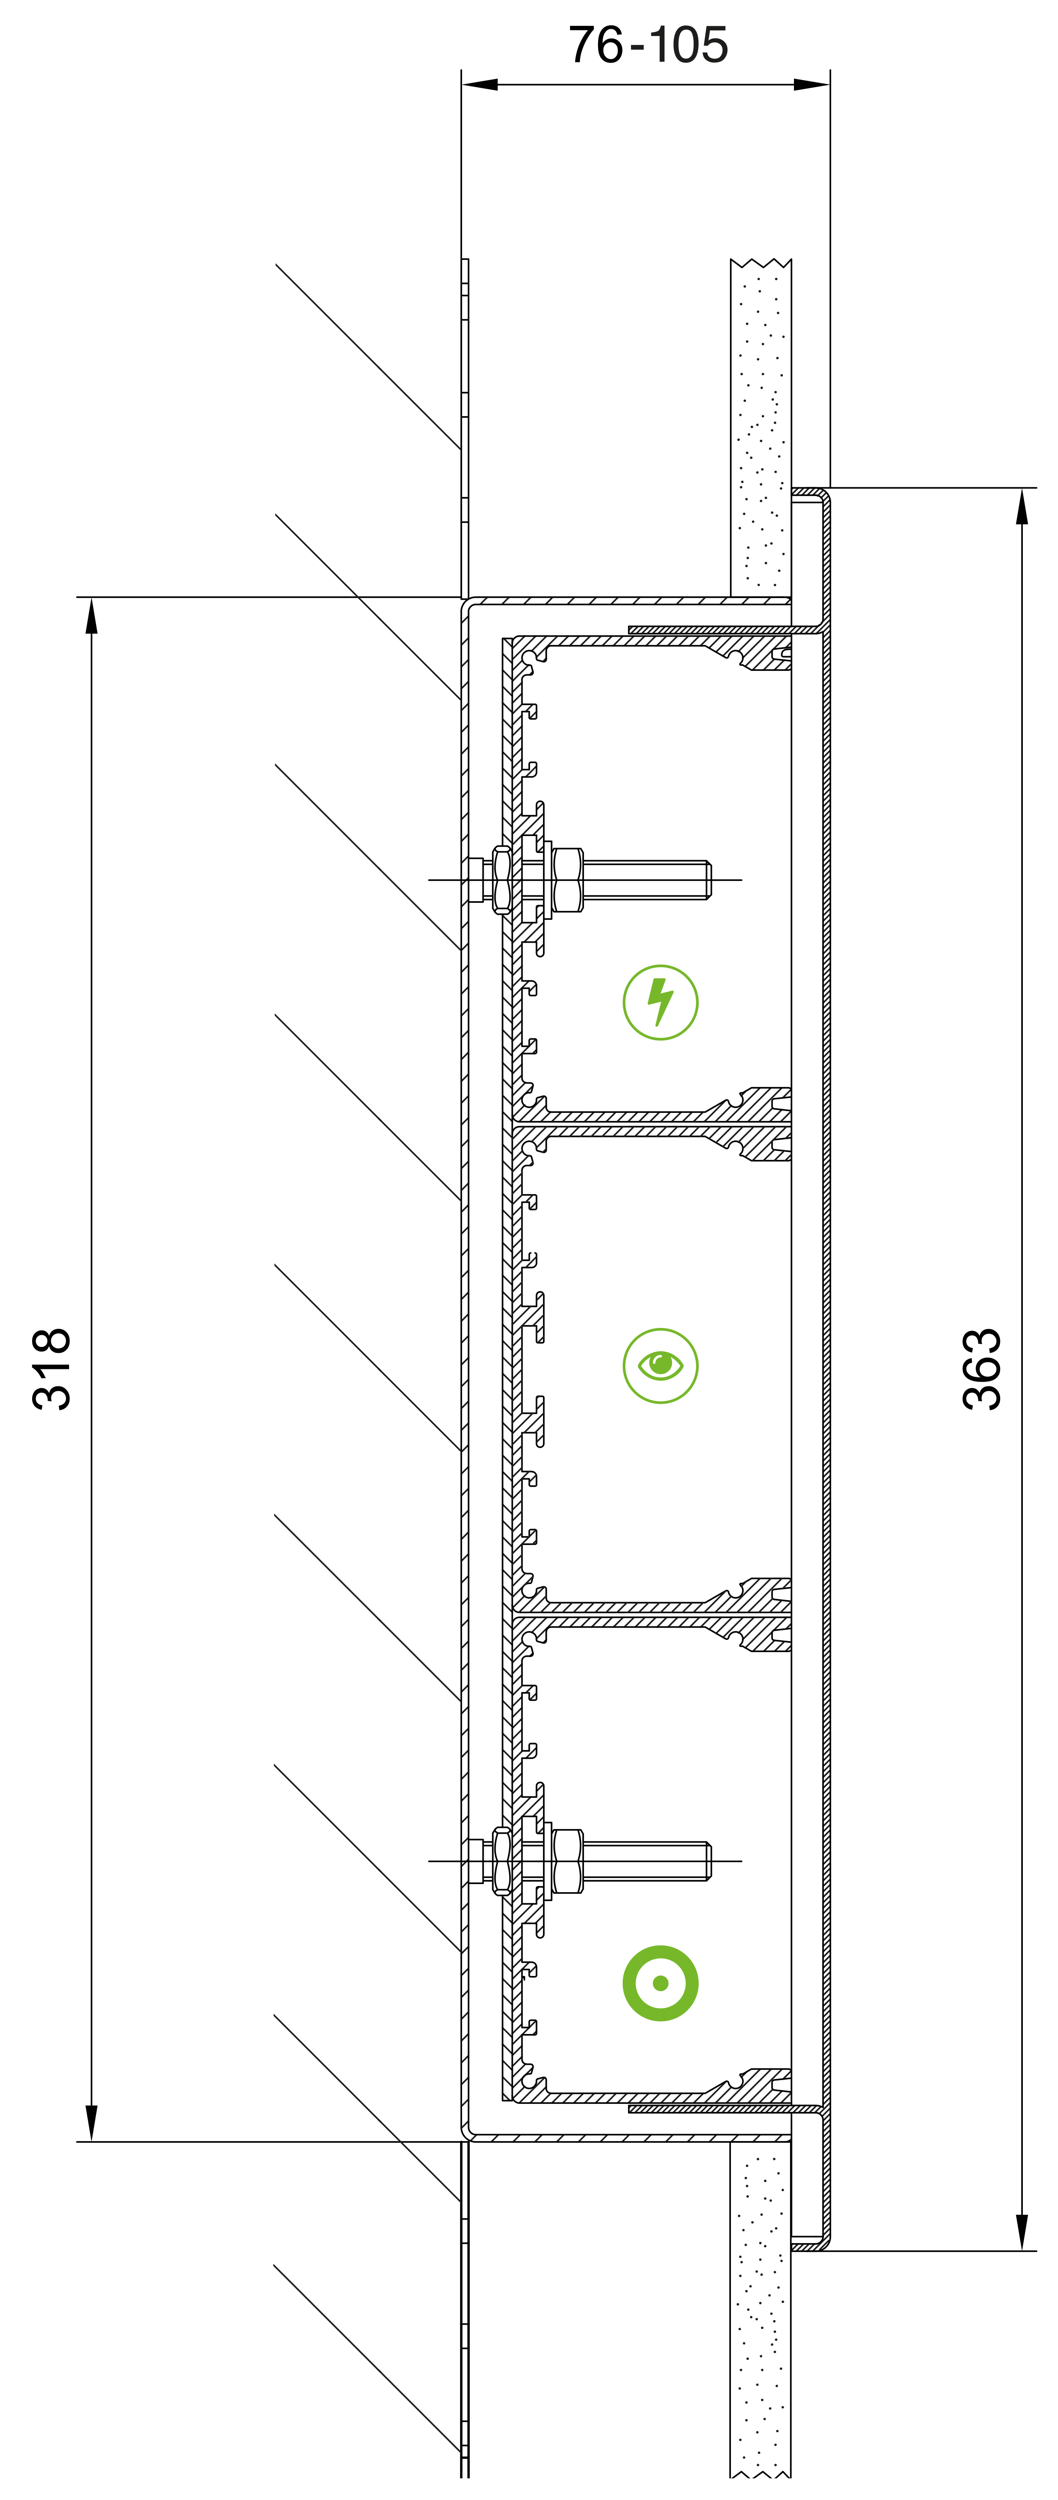 <?xml version="1.0" encoding="utf-8"?>
<svg xmlns="http://www.w3.org/2000/svg" xmlns:xlink="http://www.w3.org/1999/xlink" version="1.1" id="Ebene_1" x="0px" y="0px" viewBox="0 0 197 466" style="enable-background:new 0 0 197 466;" xml:space="preserve" width="254" height="600">
<style type="text/css">
	.st0{clip-path:url(#SVGID_2_);fill:none;stroke:#76B82A;stroke-width:0.5;}
	.st1{clip-path:url(#SVGID_2_);fill:#76B82A;}
	.st2{fill:none;stroke:#1D1D1B;stroke-width:0.3;stroke-linecap:round;stroke-linejoin:round;stroke-miterlimit:10;}
	
		.st3{clip-path:url(#SVGID_4_);fill:none;stroke:#010101;stroke-width:0.3;stroke-linecap:round;stroke-linejoin:round;stroke-miterlimit:10;}
	
		.st4{clip-path:url(#SVGID_6_);fill:none;stroke:#010101;stroke-width:0.3;stroke-linecap:round;stroke-linejoin:round;stroke-miterlimit:10;}
	.st5{fill:none;stroke:#010101;stroke-width:0.3;stroke-linecap:round;stroke-linejoin:round;stroke-miterlimit:10;}
	.st6{fill:#010101;}
	.st7{clip-path:url(#SVGID_8_);fill:#010101;}
	.st8{clip-path:url(#SVGID_10_);fill:#010101;}
	.st9{clip-path:url(#SVGID_12_);fill:#010101;}
	
		.st10{clip-path:url(#SVGID_12_);fill:none;stroke:#010101;stroke-width:0.3;stroke-linecap:round;stroke-linejoin:round;stroke-miterlimit:10;}
	
		.st11{clip-path:url(#SVGID_14_);fill:none;stroke:#010101;stroke-width:0.3;stroke-linecap:round;stroke-linejoin:round;stroke-miterlimit:10;}
	
		.st12{clip-path:url(#SVGID_16_);fill:none;stroke:#010101;stroke-width:0.3;stroke-linecap:round;stroke-linejoin:round;stroke-miterlimit:10;}
	
		.st13{clip-path:url(#SVGID_16_);fill:none;stroke:#010101;stroke-width:0.44;stroke-linecap:round;stroke-linejoin:round;stroke-miterlimit:10;}
	
		.st14{clip-path:url(#SVGID_18_);fill:none;stroke:#1D1D1B;stroke-width:0.3;stroke-linecap:round;stroke-linejoin:round;stroke-miterlimit:10;}
	
		.st15{clip-path:url(#SVGID_20_);fill:none;stroke:#1D1D1B;stroke-width:0.3;stroke-linecap:round;stroke-linejoin:round;stroke-miterlimit:10;}
	
		.st16{clip-path:url(#SVGID_22_);fill:none;stroke:#1D1D1B;stroke-width:0.3;stroke-linecap:round;stroke-linejoin:round;stroke-miterlimit:10;}
	
		.st17{clip-path:url(#SVGID_24_);fill:none;stroke:#1D1D1B;stroke-width:0.3;stroke-linecap:round;stroke-linejoin:round;stroke-miterlimit:10;}
	
		.st18{clip-path:url(#SVGID_26_);fill:none;stroke:#1D1D1B;stroke-width:0.3;stroke-linecap:round;stroke-linejoin:round;stroke-miterlimit:10;}
	
		.st19{clip-path:url(#SVGID_28_);fill:none;stroke:#1D1D1B;stroke-width:0.3;stroke-linecap:round;stroke-linejoin:round;stroke-miterlimit:10;}
	
		.st20{clip-path:url(#SVGID_30_);fill:none;stroke:#1D1D1B;stroke-width:0.3;stroke-linecap:round;stroke-linejoin:round;stroke-miterlimit:10;}
	
		.st21{clip-path:url(#SVGID_32_);fill:none;stroke:#1D1D1B;stroke-width:0.3;stroke-linecap:round;stroke-linejoin:round;stroke-miterlimit:10;}
	
		.st22{clip-path:url(#SVGID_34_);fill:none;stroke:#1D1D1B;stroke-width:0.3;stroke-linecap:round;stroke-linejoin:round;stroke-miterlimit:10;}
	
		.st23{clip-path:url(#SVGID_36_);fill:none;stroke:#1D1D1B;stroke-width:0.3;stroke-linecap:round;stroke-linejoin:round;stroke-miterlimit:10;}
	
		.st24{clip-path:url(#SVGID_38_);fill:none;stroke:#1D1D1B;stroke-width:0.3;stroke-linecap:round;stroke-linejoin:round;stroke-miterlimit:10;}
	
		.st25{clip-path:url(#SVGID_40_);fill:none;stroke:#1D1D1B;stroke-width:0.3;stroke-linecap:round;stroke-linejoin:round;stroke-miterlimit:10;}
	
		.st26{clip-path:url(#SVGID_42_);fill:none;stroke:#1D1D1B;stroke-width:0.3;stroke-linecap:round;stroke-linejoin:round;stroke-miterlimit:10;}
	
		.st27{clip-path:url(#SVGID_44_);fill:none;stroke:#1D1D1B;stroke-width:0.3;stroke-linecap:round;stroke-linejoin:round;stroke-miterlimit:10;}
	
		.st28{clip-path:url(#SVGID_46_);fill:none;stroke:#1D1D1B;stroke-width:0.3;stroke-linecap:round;stroke-linejoin:round;stroke-miterlimit:10;}
	
		.st29{clip-path:url(#SVGID_48_);fill:none;stroke:#1D1D1B;stroke-width:0.3;stroke-linecap:round;stroke-linejoin:round;stroke-miterlimit:10;}
	
		.st30{clip-path:url(#SVGID_50_);fill:none;stroke:#1D1D1B;stroke-width:0.3;stroke-linecap:round;stroke-linejoin:round;stroke-miterlimit:10;}
	
		.st31{clip-path:url(#SVGID_52_);fill:none;stroke:#1D1D1B;stroke-width:0.3;stroke-linecap:round;stroke-linejoin:round;stroke-miterlimit:10;}
	.st32{clip-path:url(#SVGID_54_);fill:#1D1D1B;}
	.st33{clip-path:url(#SVGID_56_);fill:#1D1D1B;}
	
		.st34{clip-path:url(#SVGID_56_);fill:none;stroke:#010101;stroke-width:0.3;stroke-linecap:round;stroke-linejoin:round;stroke-miterlimit:10;}
	.st35{fill:#1D1D1B;}
	.st36{clip-path:url(#SVGID_58_);fill:#1D1D1B;}
</style>
<g>
	<defs>
		<rect id="SVGID_1_" x="5.85" y="4.7" width="187.45" height="458.01"/>
	</defs>
	<clipPath id="SVGID_2_">
		<use xlink:href="#SVGID_1_" style="overflow:visible;"/>
	</clipPath>
	<path class="st0" d="M123.06,193.73c3.78,0,6.84-3.06,6.84-6.84c0-3.78-3.06-6.84-6.84-6.84c-3.78,0-6.84,3.06-6.84,6.84   C116.22,190.67,119.28,193.73,123.06,193.73z"/>
	<path class="st1" d="M125.43,184.75c-0.05-0.05-0.11-0.08-0.19-0.08c-0.02,0-0.04,0.01-0.06,0.01l-2.15,0.53l0.93-2.51   c0.02-0.03,0.03-0.07,0.03-0.1c0-0.13-0.11-0.23-0.25-0.23h-1.78c-0.11,0-0.21,0.07-0.24,0.17l-1.09,4.48   c-0.02,0.08,0,0.16,0.07,0.21c0.04,0.04,0.11,0.06,0.17,0.06c0.02,0,0.04,0,0.07-0.01l2.2-0.55l-1.07,4.39   c-0.03,0.11,0.04,0.23,0.16,0.27c0.03,0.01,0.05,0.01,0.08,0.01c0.1,0,0.18-0.06,0.23-0.14l2.93-6.28   C125.51,184.91,125.49,184.82,125.43,184.75"/>
	<path class="st1" d="M127.72,369.73c0,2.57-2.09,4.66-4.66,4.66c-2.57,0-4.66-2.09-4.66-4.66s2.09-4.66,4.66-4.66   C125.63,365.07,127.72,367.15,127.72,369.73 M130.14,369.73c0-3.91-3.17-7.09-7.09-7.09c-3.91,0-7.09,3.17-7.09,7.09   s3.17,7.09,7.09,7.09C126.97,376.81,130.14,373.64,130.14,369.73"/>
	<path class="st1" d="M123.06,371.19c0.81,0,1.46-0.65,1.46-1.46s-0.66-1.46-1.46-1.46c-0.81,0-1.47,0.66-1.47,1.46   S122.25,371.19,123.06,371.19"/>
	<path class="st1" d="M127.33,254.64c0-0.12-0.04-0.23-0.09-0.33c-0.88-1.44-2.48-2.42-4.17-2.42c-1.69,0-3.3,0.98-4.17,2.42   c-0.06,0.1-0.1,0.21-0.1,0.33c0,0.12,0.04,0.23,0.1,0.33c0.88,1.44,2.48,2.42,4.17,2.42c1.69,0,3.3-0.97,4.17-2.42   C127.29,254.87,127.33,254.76,127.33,254.64 M123.29,252.81c0,0.12-0.1,0.23-0.23,0.23c-0.54,0-0.99,0.45-0.99,0.99   c0,0.12-0.1,0.23-0.23,0.23s-0.23-0.1-0.23-0.23c0-0.8,0.65-1.45,1.45-1.45C123.18,252.58,123.29,252.69,123.29,252.81    M126.72,254.64c-0.82,1.26-2.13,2.14-3.66,2.14c-1.53,0-2.85-0.88-3.66-2.14c0.45-0.7,1.07-1.3,1.81-1.68   c-0.19,0.32-0.29,0.7-0.29,1.07c0,1.18,0.96,2.14,2.14,2.14c1.18,0,2.13-0.96,2.13-2.14c0-0.38-0.1-0.75-0.29-1.07   C125.64,253.34,126.26,253.94,126.72,254.64"/>
	<path class="st0" d="M123.06,261.48c3.78,0,6.84-3.06,6.84-6.84s-3.06-6.84-6.84-6.84c-3.78,0-6.84,3.06-6.84,6.84   S119.28,261.48,123.06,261.48z"/>
</g>
<path class="st2" d="M144.32,399.29l1.36-1.36 M140.25,399.29l1.36-1.36 M136.18,399.29l1.36-1.36 M132.12,399.29l1.36-1.36   M128.05,399.29l1.36-1.36 M123.99,399.29l1.36-1.36 M119.92,399.29l1.36-1.36 M115.85,399.29l1.36-1.36 M111.79,399.29l1.36-1.36   M107.72,399.29l1.36-1.36 M103.66,399.29l1.36-1.36 M99.59,399.29l1.36-1.36 M95.52,399.29l1.36-1.36 M91.46,399.29l1.36-1.36   M87.74,398.94l1.01-1.01 M85.92,396.69l1.31-1.31 M85.87,392.68l1.36-1.36 M85.87,388.61l1.36-1.36 M85.87,384.55l1.36-1.36   M85.87,380.48l1.36-1.36 M85.87,376.42l1.36-1.36 M85.87,372.35l1.36-1.36 M85.87,368.28l1.36-1.36 M85.87,364.22l1.36-1.36   M85.87,360.15l1.36-1.36 M85.87,356.09l1.36-1.36 M85.87,352.02l1.36-1.36 M85.87,347.95l1.36-1.36 M85.87,343.89l1.36-1.36   M85.87,339.82l1.36-1.36 M85.87,335.76l1.36-1.36 M85.87,331.69l1.36-1.36 M85.87,327.62l1.36-1.36 M85.87,323.56l1.36-1.36   M85.87,319.49l1.36-1.36 M85.87,315.43l1.36-1.36 M85.87,311.36l1.36-1.36 M85.87,307.29l1.36-1.36 M85.87,303.23l1.36-1.36   M85.87,299.16l1.36-1.36 M85.87,295.1l1.36-1.36 M85.87,291.03l1.36-1.36 M85.87,286.96l1.36-1.36 M85.87,282.9l1.36-1.36   M85.87,278.83l1.36-1.36 M85.87,274.77l1.36-1.36 M85.87,270.7l1.36-1.36 M85.87,266.63l1.36-1.36 M85.87,262.57l1.36-1.36   M85.87,258.5l1.36-1.36 M85.87,254.44l1.36-1.36 M85.87,250.37l1.36-1.36 M85.87,246.3l1.36-1.36 M85.87,242.24l1.36-1.36   M85.87,238.17l1.36-1.36 M85.87,234.11l1.36-1.36 M85.87,230.04l1.36-1.36 M85.87,225.97l1.36-1.36 M85.87,221.91l1.36-1.36   M85.87,217.84l1.36-1.36 M85.87,213.78l1.36-1.36 M85.87,209.71l1.36-1.36 M85.87,205.64l1.36-1.36 M85.87,201.58l1.36-1.36   M85.87,197.51l1.36-1.36 M85.87,193.45l1.36-1.36 M85.87,189.38l1.36-1.36 M85.87,185.31l1.36-1.36 M85.87,181.25l1.36-1.36   M85.87,177.18l1.36-1.36 M146.3,112.68l0.95-0.95 M85.87,173.12l1.36-1.36 M142.23,112.68l1.36-1.36 M138.17,112.68l1.36-1.36   M85.87,169.05l1.36-1.36 M85.87,164.98l1.36-1.36 M134.1,112.68l1.36-1.36 M130.04,112.68l1.36-1.36 M125.97,112.68l1.36-1.36   M121.9,112.68l1.36-1.36 M117.84,112.68l1.36-1.36 M113.77,112.68l1.36-1.36 M109.71,112.68l1.36-1.36 M105.64,112.68l1.36-1.36   M101.57,112.68l1.36-1.36 M97.51,112.68l1.36-1.36 M93.44,112.68l1.36-1.36 M89.38,112.68l1.36-1.36 M85.87,160.92l1.36-1.36   M85.87,156.85l1.36-1.36 M85.87,152.79l1.36-1.36 M85.87,148.72l1.36-1.36 M85.87,144.65l1.36-1.36 M85.87,140.59l1.36-1.36   M85.87,136.52l1.36-1.36 M85.87,132.46l1.36-1.36 M85.87,128.39l1.36-1.36 M85.87,124.32l1.36-1.36 M85.87,120.26l1.36-1.36   M85.87,116.19l1.36-1.36"/>
<g>
	<defs>
		<rect id="SVGID_3_" x="5.85" y="4.7" width="187.45" height="458.01"/>
	</defs>
	<clipPath id="SVGID_4_">
		<use xlink:href="#SVGID_3_" style="overflow:visible;"/>
	</clipPath>
	<path class="st3" d="M88.58,111.32c-1.5,0-2.72,1.22-2.72,2.72 M85.87,396.57V114.04 M85.87,396.57c0,1.5,1.22,2.72,2.72,2.72    M147.44,111.87c-0.32-0.35-0.77-0.54-1.25-0.54 M145.52,111.32h0.68 M145.52,111.32H88.58 M146.2,399.29   c0.47,0,0.92-0.2,1.25-0.54 M146.2,399.29h-0.68 M88.58,399.29h56.94 M85.87,48.3v4.53 M85.87,52.83h1.36 M87.23,52.83V48.3    M87.23,48.3h-1.36 M85.87,52.83v58.86 M87.23,111.69h-1.36 M87.23,111.69V52.83 M85.87,73.2h1.36 M85.87,77.73h1.36 M85.87,92.8   h1.36 M85.87,97.33h1.36 M85.87,55.09h1.36 M85.87,59.62h1.36 M87.23,399.29h-1.36 M85.87,433.24h1.36 M85.87,437.77h1.36    M85.87,413.65h1.36 M85.87,418.17h1.36 M85.87,451.36h1.36 M85.87,455.88h1.36 M151.97,416.94h1.36"/>
</g>
<path class="st2" d="M154.38,417.68l-1.67,1.67 M154.69,416.36l-3.3,3.3 M154.69,415.34l-1.36,1.36 M154.69,414.33l-1.36,1.36   M154.69,413.31l-1.36,1.36 M151.73,418.3l-1.36,1.36 M150.71,418.3l-1.36,1.36 M149.7,418.3l-1.36,1.36 M154.69,412.29l-1.36,1.36   M154.69,411.28l-1.36,1.36 M148.68,418.3l-1.24,1.23 M147.66,418.3l-0.22,0.22 M154.69,410.26l-1.36,1.36 M154.69,409.24  l-1.36,1.36 M154.69,408.23l-1.36,1.36 M154.69,407.21l-1.36,1.36 M154.69,406.19l-1.36,1.36 M154.69,405.18l-1.36,1.36   M154.69,404.16l-1.36,1.36 M154.69,403.15l-1.36,1.36 M154.69,402.13l-1.36,1.36 M154.69,401.11l-1.36,1.36 M154.69,400.1  l-1.36,1.36 M154.69,399.08l-1.36,1.36 M154.69,398.06l-1.36,1.36 M154.69,397.05l-1.36,1.36 M154.69,396.03l-1.36,1.36   M154.69,395.01l-1.36,1.36 M154.69,394l-1.36,1.36 M154.69,392.98l-1.55,1.55 M154.69,391.96l-2.06,2.06 M154.69,390.95l-1.36,1.36   M154.69,389.93l-1.36,1.36 M152.89,392.74l-1.11,1.11 M152.09,392.53l-1.33,1.33 M154.69,388.91l-1.36,1.36 M154.69,387.9  l-1.36,1.36 M154.69,386.88l-1.36,1.36 M154.69,385.86l-1.36,1.36 M154.69,384.85l-1.36,1.36 M154.69,383.83l-1.36,1.36   M154.69,382.82l-1.36,1.36 M154.69,381.8l-1.36,1.36 M154.69,380.78l-1.36,1.36 M154.69,379.77l-1.36,1.36 M154.69,378.75  l-1.36,1.36 M154.69,377.73l-1.36,1.36 M154.69,376.72l-1.36,1.36 M154.69,375.7l-1.36,1.36 M154.69,374.68l-1.36,1.36   M154.69,373.67l-1.36,1.36 M154.69,372.65l-1.36,1.36 M154.69,371.63l-1.36,1.36 M154.69,370.62l-1.36,1.36 M154.69,369.6  l-1.36,1.36 M154.69,368.58l-1.36,1.36 M154.69,367.57l-1.36,1.36 M154.69,366.55l-1.36,1.36 M154.69,365.53l-1.36,1.36   M154.69,364.52l-1.36,1.36 M154.69,363.5l-1.36,1.36 M154.69,362.49l-1.36,1.36 M154.69,361.47l-1.36,1.36 M154.69,360.45  l-1.36,1.36 M154.69,359.44l-1.36,1.36 M154.69,358.42l-1.36,1.36 M154.69,357.4l-1.36,1.36 M154.69,356.39l-1.36,1.36   M151.11,392.49l-1.36,1.36 M150.09,392.49l-1.36,1.36 M149.08,392.49l-1.36,1.36 M148.06,392.49l-1.36,1.36 M147.04,392.49  l-1.36,1.36 M146.03,392.49l-1.36,1.36 M145.01,392.49l-1.36,1.36 M143.99,392.49l-1.36,1.36 M142.98,392.49l-1.36,1.36   M141.96,392.49l-1.36,1.36 M140.94,392.49l-1.36,1.36 M139.93,392.49l-1.36,1.36 M138.91,392.49l-1.36,1.36 M137.89,392.49  l-1.36,1.36 M136.88,392.49l-1.36,1.36 M135.86,392.49l-1.36,1.36 M134.84,392.49l-1.36,1.36 M133.83,392.49l-1.36,1.36   M132.81,392.49l-1.36,1.36 M131.8,392.49l-1.36,1.36 M130.78,392.49l-1.36,1.36 M129.76,392.49l-1.36,1.36 M128.75,392.49  l-1.36,1.36 M127.73,392.49l-1.36,1.36 M126.71,392.49l-1.36,1.36 M125.7,392.49l-1.36,1.36 M124.68,392.49l-1.36,1.36   M123.66,392.49l-1.36,1.36 M122.65,392.49l-1.36,1.36 M121.63,392.49l-1.36,1.36 M120.61,392.49l-1.36,1.36 M119.6,392.49  l-1.36,1.36 M118.58,392.49l-1.36,1.36 M154.69,355.37l-1.36,1.36 M117.56,392.49l-0.45,0.45 M154.69,354.35l-1.36,1.36   M154.69,353.34l-1.36,1.36 M154.69,352.32l-1.36,1.36 M154.69,351.3l-1.36,1.36 M154.69,350.29l-1.36,1.36 M154.69,349.27  l-1.36,1.36 M154.69,348.25l-1.36,1.36 M154.69,347.24l-1.36,1.36 M154.69,346.22l-1.36,1.36 M154.69,345.2l-1.36,1.36   M154.69,344.19l-1.36,1.36 M154.69,343.17l-1.36,1.36 M154.69,342.16l-1.36,1.36 M154.69,341.14l-1.36,1.36 M154.69,340.12  l-1.36,1.36 M154.69,339.11l-1.36,1.36 M154.69,338.09l-1.36,1.36 M154.69,337.07l-1.36,1.36 M154.69,336.06l-1.36,1.36   M154.69,335.04l-1.36,1.36 M154.69,334.02l-1.36,1.36 M154.69,333.01l-1.36,1.36 M154.69,331.99l-1.36,1.36 M154.69,330.97  l-1.36,1.36 M154.69,329.96l-1.36,1.36 M154.69,328.94l-1.36,1.36 M154.69,327.92l-1.36,1.36 M154.69,326.91l-1.36,1.36   M154.69,325.89l-1.36,1.36 M154.69,324.87l-1.36,1.36 M154.69,323.86l-1.36,1.36 M154.69,322.84l-1.36,1.36 M154.69,321.83  l-1.36,1.36 M154.69,320.81l-1.36,1.36 M154.69,319.79l-1.36,1.36 M154.69,318.78l-1.36,1.36 M154.69,317.76l-1.36,1.36   M154.69,316.74l-1.36,1.36 M154.69,315.73l-1.36,1.36 M154.69,314.71l-1.36,1.36 M154.69,313.69l-1.36,1.36 M154.69,312.68  l-1.36,1.36 M154.69,311.66l-1.36,1.36 M154.69,310.64l-1.36,1.36 M154.69,309.63l-1.36,1.36 M154.69,308.61l-1.36,1.36   M154.69,307.59l-1.36,1.36 M154.69,306.58l-1.36,1.36 M154.69,305.56l-1.36,1.36 M154.69,304.54l-1.36,1.36 M154.69,303.53  l-1.36,1.36 M154.69,302.51l-1.36,1.36 M154.69,301.5l-1.36,1.36 M154.69,300.48l-1.36,1.36 M154.69,299.46l-1.36,1.36   M154.69,298.45l-1.36,1.36 M154.69,297.43l-1.36,1.36 M154.69,296.41l-1.36,1.36 M154.69,295.4l-1.36,1.36 M154.69,294.38  l-1.36,1.36 M154.69,293.36l-1.36,1.36 M154.69,292.35l-1.36,1.36 M154.69,291.33l-1.36,1.36 M154.69,290.31l-1.36,1.36   M154.69,289.3l-1.36,1.36 M154.69,288.28l-1.36,1.36 M154.69,287.26l-1.36,1.36 M154.69,286.25l-1.36,1.36 M154.69,285.23  l-1.36,1.36 M154.69,284.21l-1.36,1.36 M154.69,283.2l-1.36,1.36 M154.69,282.18l-1.36,1.36 M154.69,281.17l-1.36,1.36   M154.69,280.15l-1.36,1.36 M154.69,279.13l-1.36,1.36 M154.69,278.12l-1.36,1.36 M154.69,277.1l-1.36,1.36 M154.69,276.08  l-1.36,1.36 M154.69,275.07l-1.36,1.36 M154.69,274.05l-1.36,1.36 M154.69,273.03l-1.36,1.36 M154.69,272.02l-1.36,1.36 M154.69,271  l-1.36,1.36 M154.69,269.98l-1.36,1.36 M154.69,268.97l-1.36,1.36 M154.69,267.95l-1.36,1.36 M154.69,266.93l-1.36,1.36   M154.69,265.92l-1.36,1.36 M154.69,264.9l-1.36,1.36 M154.69,263.88l-1.36,1.36 M154.69,262.87l-1.36,1.36 M154.69,261.85  l-1.36,1.36 M154.69,260.84l-1.36,1.36 M154.69,259.82l-1.36,1.36 M154.69,258.8l-1.36,1.36 M154.69,257.79l-1.36,1.36   M154.69,256.77l-1.36,1.36 M154.69,255.75l-1.36,1.36 M154.69,254.74l-1.36,1.36 M154.69,253.72l-1.36,1.36 M154.69,252.7  l-1.36,1.36 M154.69,251.69l-1.36,1.36 M154.69,250.67l-1.36,1.36 M154.69,249.65l-1.36,1.36 M154.69,248.64l-1.36,1.36   M154.69,247.62l-1.36,1.36 M154.69,246.6l-1.36,1.36 M154.69,245.59l-1.36,1.36 M154.69,244.57l-1.36,1.36 M154.69,243.55  l-1.36,1.36 M154.69,242.54l-1.36,1.36 M154.69,241.52l-1.36,1.36 M154.69,240.51l-1.36,1.36 M154.69,239.49l-1.36,1.36   M154.69,238.47l-1.36,1.36 M154.69,237.46l-1.36,1.36 M154.69,236.44l-1.36,1.36 M154.69,235.42l-1.36,1.36 M154.69,234.41  l-1.36,1.36 M154.69,233.39l-1.36,1.36 M154.69,232.37l-1.36,1.36 M154.69,231.36l-1.36,1.36 M154.69,230.34l-1.36,1.36   M154.69,229.32l-1.36,1.36 M154.69,228.31l-1.36,1.36 M154.69,227.29l-1.36,1.36 M154.69,226.27l-1.36,1.36 M154.69,225.26  l-1.36,1.36 M154.69,224.24l-1.36,1.36 M154.69,223.22l-1.36,1.36 M154.69,222.21l-1.36,1.36 M154.69,221.19l-1.36,1.36   M154.69,220.18l-1.36,1.36 M154.69,219.16l-1.36,1.36 M154.69,218.14l-1.36,1.36 M154.69,217.13l-1.36,1.36 M154.69,216.11  l-1.36,1.36 M154.69,215.09l-1.36,1.36 M154.69,214.08l-1.36,1.36 M154.69,213.06l-1.36,1.36 M154.69,212.04l-1.36,1.36   M154.69,211.03l-1.36,1.36 M154.69,210.01l-1.36,1.36 M154.69,208.99l-1.36,1.36 M154.69,207.98l-1.36,1.36 M154.69,206.96  l-1.36,1.36 M154.69,205.94l-1.36,1.36 M154.69,204.93l-1.36,1.36 M154.69,203.91l-1.36,1.36 M154.69,202.89l-1.36,1.36   M154.69,201.88l-1.36,1.36 M154.69,200.86l-1.36,1.36 M154.69,199.85l-1.36,1.36 M154.69,198.83l-1.36,1.36 M154.69,197.81  l-1.36,1.36 M154.69,196.8l-1.36,1.36 M154.69,195.78l-1.36,1.36 M154.69,194.76l-1.36,1.36 M154.69,193.75l-1.36,1.36   M154.69,192.73l-1.36,1.36 M154.69,191.71l-1.36,1.36 M154.69,190.7l-1.36,1.36 M154.69,189.68l-1.36,1.36 M154.69,188.66  l-1.36,1.36 M154.69,187.65l-1.36,1.36 M154.69,186.63l-1.36,1.36 M154.69,185.61l-1.36,1.36 M154.69,184.6l-1.36,1.36   M154.69,183.58l-1.36,1.36 M154.69,182.56l-1.36,1.36 M154.69,181.55l-1.36,1.36 M154.69,180.53l-1.36,1.36 M154.69,179.52  l-1.36,1.36 M154.69,178.5l-1.36,1.36 M154.69,177.48l-1.36,1.36 M154.69,176.47l-1.36,1.36 M154.69,175.45l-1.36,1.36   M154.69,174.43l-1.36,1.36 M154.69,173.42l-1.36,1.36 M154.69,172.4l-1.36,1.36 M154.69,171.38l-1.36,1.36 M154.69,170.37  l-1.36,1.36 M154.69,169.35l-1.36,1.36 M154.69,168.33l-1.36,1.36 M154.69,167.32l-1.36,1.36 M154.69,166.3l-1.36,1.36   M154.69,165.28l-1.36,1.36 M154.69,164.27l-1.36,1.36 M154.69,163.25l-1.36,1.36 M154.69,162.23l-1.36,1.36 M154.69,161.22  l-1.36,1.36 M154.69,160.2l-1.36,1.36 M154.69,159.19l-1.36,1.36 M154.69,158.17l-1.36,1.36 M154.69,157.15l-1.36,1.36   M154.69,156.14l-1.36,1.36 M154.69,155.12l-1.36,1.36 M154.69,154.1l-1.36,1.36 M154.69,153.09l-1.36,1.36 M154.69,152.07  l-1.36,1.36 M154.69,151.05l-1.36,1.36 M154.69,150.04l-1.36,1.36 M154.69,149.02l-1.36,1.36 M154.69,148l-1.36,1.36 M154.69,146.99  l-1.36,1.36 M154.69,145.97l-1.36,1.36 M154.69,144.95l-1.36,1.36 M154.69,143.94l-1.36,1.36 M154.69,142.92l-1.36,1.36   M154.69,141.9l-1.36,1.36 M154.69,140.89l-1.36,1.36 M154.69,139.87l-1.36,1.36 M154.69,138.86l-1.36,1.36 M154.69,137.84  l-1.36,1.36 M154.69,136.82l-1.36,1.36 M154.69,135.81l-1.36,1.36 M154.69,134.79l-1.36,1.36 M154.69,133.77l-1.36,1.36   M154.69,132.76l-1.36,1.36 M154.69,131.74l-1.36,1.36 M154.69,130.72l-1.36,1.36 M154.69,129.71l-1.36,1.36 M154.69,128.69  l-1.36,1.36 M154.69,127.67l-1.36,1.36 M154.69,126.66l-1.36,1.36 M154.69,125.64l-1.36,1.36 M154.69,124.62l-1.36,1.36   M154.69,123.61l-1.36,1.36 M154.69,122.59l-1.36,1.36 M154.69,121.57l-1.36,1.36 M154.69,120.56l-1.36,1.36 M154.69,119.54  l-1.36,1.36 M154.69,118.53l-1.36,1.36 M154.69,117.51l-1.36,1.36 M154.69,116.49l-1.36,1.36 M154.69,115.48l-2.61,2.61   M154.69,114.46l-1.65,1.65 M152.69,116.46l-1.65,1.65 M154.69,113.44l-1.36,1.36 M154.69,112.43l-1.36,1.36 M154.69,111.41  l-1.36,1.36 M154.69,110.39l-1.36,1.36 M154.69,109.38l-1.36,1.36 M154.69,108.36l-1.36,1.36 M154.69,107.34l-1.36,1.36   M154.69,106.33l-1.36,1.36 M154.69,105.31l-1.36,1.36 M154.69,104.29l-1.36,1.36 M154.69,103.28l-1.36,1.36 M154.69,102.26  l-1.36,1.36 M154.69,101.25l-1.36,1.36 M154.69,100.23l-1.36,1.36 M154.69,99.21l-1.36,1.36 M154.69,98.2l-1.36,1.36 M154.69,97.18  l-1.36,1.36 M154.69,96.16l-1.36,1.36 M154.69,95.15l-1.36,1.36 M154.69,94.13l-1.36,1.36 M151.37,116.76l-1.36,1.36 M150.36,116.76  l-1.36,1.36 M149.34,116.76l-1.36,1.36 M148.33,116.76l-1.36,1.36 M147.31,116.76l-1.36,1.36 M146.29,116.76l-1.36,1.36   M145.28,116.76l-1.36,1.36 M144.26,116.76l-1.36,1.36 M143.24,116.76l-1.36,1.36 M142.23,116.76l-1.36,1.36 M141.21,116.76  l-1.36,1.36 M140.19,116.76l-1.36,1.36 M139.18,116.76l-1.36,1.36 M138.16,116.76l-1.36,1.36 M137.14,116.76l-1.36,1.36   M136.13,116.76l-1.36,1.36 M135.11,116.76l-1.36,1.36 M134.09,116.76l-1.36,1.36 M133.08,116.76l-1.36,1.36 M132.06,116.76  l-1.36,1.36 M154.57,93.23l-1.24,1.24 M131.04,116.76l-1.36,1.36 M154.36,92.43l-1.09,1.09 M130.03,116.76l-1.36,1.36 M153.89,91.88  l-0.92,0.92 M129.01,116.76l-1.36,1.36 M153.38,91.37l-1.08,1.08 M128,116.76l-1.36,1.36 M152.61,91.12l-1.19,1.19 M126.98,116.76  l-1.36,1.36 M151.77,90.95l-1.36,1.36 M150.75,90.95l-1.36,1.36 M149.74,90.95l-1.36,1.36 M125.96,116.76l-1.36,1.36 M124.95,116.76  l-1.36,1.36 M123.93,116.76l-1.36,1.36 M148.72,90.95l-1.28,1.28 M147.7,90.95l-0.26,0.26 M122.91,116.76l-1.36,1.36 M121.9,116.76  l-1.36,1.36 M120.88,116.76l-1.36,1.36 M119.86,116.76l-1.36,1.36 M118.85,116.76l-1.36,1.36 M117.83,116.76l-0.72,0.72"/>
<g>
	<defs>
		<rect id="SVGID_5_" x="5.85" y="4.7" width="187.45" height="458.01"/>
	</defs>
	<clipPath id="SVGID_6_">
		<use xlink:href="#SVGID_5_" style="overflow:visible;"/>
	</clipPath>
	<path class="st4" d="M154.69,93.67v323.28 M153.33,93.67h-1.36 M153.33,93.67c0-0.75-0.61-1.36-1.36-1.36 M154.69,93.67   c0-1.5-1.22-2.72-2.72-2.72 M151.97,418.3c0.75,0,1.36-0.61,1.36-1.36 M151.97,419.66c1.5,0,2.72-1.22,2.72-2.72 M147.44,93.67   h4.53 M151.97,416.94h-4.53"/>
</g>
<path class="st2" d="M95.38,303.88l2.4-2.4 M95.38,305.92l4.43-4.43 M95.38,307.95l1.93-1.93 M99,304.32l2.84-2.84 M95.38,309.98  l3.12-3.12 M99.85,305.51l4.02-4.02 M95.38,312.02l1.81-1.81 M98.66,308.73l0.58-0.58 M101.14,306.26l0.58-0.58 M104.09,303.3  l1.81-1.81 M95.38,314.05l1.81-1.81 M106.13,303.3l1.81-1.81 M95.38,316.08l1.87-1.87 M108.16,303.3l1.81-1.81 M95.38,318.12  l1.81-1.81 M97.92,315.57l1.36-1.36 M110.19,303.3l1.81-1.81 M95.38,320.15l1.81-1.81 M98.71,316.82l1.2-1.2 M112.23,303.3  l1.81-1.81 M95.38,322.18l1.81-1.81 M95.38,324.21l1.81-1.81 M95.38,326.25l1.81-1.81 M114.26,303.3l1.81-1.81 M116.29,303.3  l1.81-1.81 M118.32,303.3l1.81-1.81 M95.38,328.28l1.89-1.89 M120.36,303.3l1.81-1.81 M95.38,330.31l1.81-1.81 M97.94,327.75  l1.96-1.96 M122.39,303.3l1.81-1.81 M95.38,332.35l1.81-1.81 M95.38,334.38l1.81-1.81 M95.38,336.41l1.81-1.81 M124.42,303.3  l1.81-1.81 M126.46,303.3l1.81-1.81 M128.49,303.3l1.81-1.81 M95.38,338.45l3.45-3.45 M99.9,333.92l1.26-1.26 M130.52,303.3  l1.81-1.81 M95.38,340.48l1.81-1.81 M95.38,342.51l1.81-1.81 M97.24,338.62l4.02-4.02 M99.27,338.62l1.99-1.99 M132.11,303.74  l2.25-2.25 M133.4,304.48l3-3 M95.38,344.54l1.81-1.81 M99.9,340.02l1.36-1.36 M134.69,305.23l3.74-3.74 M95.38,346.58l1.81-1.81   M100.17,341.78l1.09-1.09 M137.55,304.4l2.92-2.92 M95.38,348.61l1.81-1.81 M138.35,305.63l4.14-4.14 M95.38,350.64l1.81-1.81   M138.85,307.17l5.68-5.68 M95.38,352.68l1.81-1.81 M140.23,307.83l3.68-3.68 M144.06,303.99l2.51-2.51 M95.38,354.71l1.81-1.81   M142.26,307.83l2.03-2.03 M146.42,303.66l1.02-1.02 M95.38,356.74l1.83-1.83 M99.9,352.21l0.47-0.47 M144.29,307.83l1.84-1.84   M95.38,358.78l3.86-3.86 M99.9,354.25l1.36-1.36 M146.32,307.83l1.12-1.12 M95.38,360.81l1.81-1.81 M95.38,362.84l1.81-1.81   M97.65,358.54l3.61-3.61 M99.68,358.54l1.58-1.58 M95.38,364.87l1.81-1.81 M99.9,360.35l1.36-1.36 M95.38,366.91l1.81-1.81   M95.38,368.94l3.16-3.16 M95.38,370.97l1.81-1.81 M98.54,367.8l1.31-1.31 M95.38,373.01l1.81-1.81 M95.38,375.04l1.81-1.81   M95.38,377.07l1.81-1.81 M95.38,379.11l1.81-1.81 M95.38,381.14l1.81-1.81 M97.19,379.32l2.58-2.58 M95.38,383.17l1.81-1.81   M99.23,379.32l0.68-0.68 M95.38,385.2l1.81-1.81 M95.38,387.24l2.5-2.5 M95.38,389.27l2.34-2.34 M97.8,386.84l1.42-1.42   M95.56,391.12l2.17-2.17 M96.69,392.02l4.74-4.73 M98.7,392.04l3.01-3.01 M100.74,392.04l1.83-1.83 M102.77,392.04l1.81-1.81   M104.8,392.04l1.81-1.81 M106.83,392.04l1.81-1.81 M108.87,392.04l1.81-1.81 M110.9,392.04l1.81-1.81 M112.93,392.04l1.81-1.81   M114.97,392.04l1.81-1.81 M117,392.04l1.81-1.81 M119.03,392.04l1.81-1.81 M121.07,392.04l1.81-1.81 M123.1,392.04l1.81-1.81   M125.13,392.04l1.81-1.81 M127.16,392.04l1.81-1.81 M129.2,392.04l1.81-1.81 M131.23,392.04l4.03-4.03 M133.26,392.04l2.98-2.98   M138.07,387.24l1.01-1.01 M135.3,392.04l6.34-6.34 M137.33,392.04l6.34-6.34 M139.36,392.04l6.34-6.34 M141.4,392.04l2.56-2.56   M145.87,387.57l1.58-1.58 M143.43,392.04l2.26-2.26 M145.46,392.04l1.98-1.98 M95.38,120.91l2.35-2.35 M95.38,122.95l4.38-4.38   M95.38,124.98l1.91-1.91 M98.97,121.38l2.82-2.82 M95.38,127.01l3.08-3.08 M99.84,122.55l3.98-3.98 M95.38,129.05l1.81-1.81   M98.61,125.81l0.62-0.62 M101.1,123.33l0.62-0.62 M104.04,120.38l1.81-1.81 M95.38,131.08l1.81-1.81 M106.08,120.38l1.81-1.81   M95.38,133.11l1.82-1.82 M108.11,120.38l1.81-1.81 M95.38,135.15l1.81-1.81 M97.87,132.65l1.36-1.36 M110.14,120.38l1.81-1.81   M95.38,137.18l1.81-1.81 M98.63,133.93l1.28-1.28 M112.17,120.38l1.81-1.81 M95.38,139.21l1.81-1.81 M95.38,141.24l1.81-1.81   M95.38,143.28l1.81-1.81 M114.21,120.38l1.81-1.81 M116.24,120.38l1.81-1.81 M118.27,120.38l1.81-1.81 M95.38,145.31l1.84-1.84   M120.31,120.38l1.81-1.81 M95.38,147.34l1.81-1.81 M97.89,144.83l2.01-2.01 M122.34,120.38l1.81-1.81 M95.38,149.38l1.81-1.81   M95.38,151.41l1.81-1.81 M95.38,153.44l1.81-1.81 M124.37,120.38l1.81-1.81 M126.41,120.38l1.81-1.81 M128.44,120.38l1.81-1.81   M95.38,155.48l3.4-3.4 M99.9,150.95l1.23-1.23 M130.47,120.38l1.81-1.81 M95.38,157.51l1.81-1.81 M95.38,159.54l1.81-1.81   M97.19,155.7l4.07-4.07 M99.22,155.7l2.04-2.04 M132.08,120.8l2.23-2.23 M133.37,121.55l2.98-2.98 M95.38,161.57l1.81-1.81   M99.9,157.05l1.36-1.36 M134.66,122.29l3.72-3.72 M95.38,163.61l1.81-1.81 M100.13,158.85l1.13-1.13 M137.52,121.47l2.9-2.9   M95.38,165.64l1.81-1.81 M138.34,122.67l4.1-4.1 M95.38,167.67l1.81-1.81 M138.82,124.23l5.66-5.67 M95.38,169.71l1.81-1.81   M140.17,124.91l3.76-3.76 M143.95,121.13l2.56-2.56 M95.38,171.74l1.81-1.81 M142.21,124.91l2.04-2.04 M146.36,120.75l1.08-1.08   M95.38,173.77l1.81-1.81 M99.9,169.25l0.42-0.42 M144.24,124.91l1.85-1.85 M95.38,175.81l3.81-3.81 M99.9,171.28l1.36-1.36   M146.27,124.91l1.17-1.17 M95.38,177.84l1.81-1.81 M95.38,179.87l1.81-1.81 M97.6,175.62l3.67-3.67 M99.63,175.62l1.63-1.63   M95.38,181.9l1.81-1.81 M99.9,177.38l1.36-1.36 M95.38,183.94l1.81-1.81 M95.38,185.97l3.11-3.11 M95.38,188l1.81-1.81   M98.54,184.83l1.3-1.3 M95.38,190.04l1.81-1.81 M95.38,192.07l1.81-1.81 M95.38,194.1l1.81-1.81 M95.38,196.14l1.81-1.81   M95.38,198.17l3.13-3.13 M98.54,195l1.25-1.25 M95.38,200.2l1.81-1.81 M99.18,196.4l0.73-0.73 M95.38,202.23l1.81-1.81   M95.38,204.27l2.46-2.46 M95.38,206.3l3.86-3.87 M95.54,208.17l2.16-2.16 M96.65,209.09l4.73-4.73 M98.65,209.12l3.06-3.06   M100.69,209.12l1.84-1.84 M102.72,209.12l1.81-1.81 M104.75,209.12l1.81-1.81 M106.78,209.12l1.81-1.81 M108.82,209.12l1.81-1.81   M110.85,209.12l1.81-1.81 M112.88,209.12l1.81-1.81 M114.92,209.12l1.81-1.81 M116.95,209.12l1.81-1.81 M118.98,209.12l1.81-1.81   M121.02,209.12l1.81-1.81 M123.05,209.12l1.81-1.81 M125.08,209.12l1.81-1.81 M127.11,209.12l1.81-1.81 M129.15,209.12l1.81-1.81   M131.18,209.12l4.02-4.02 M133.21,209.12l3.01-3.01 M138.05,204.29l0.91-0.91 M135.25,209.12l6.34-6.34 M137.28,209.12l6.34-6.34   M139.31,209.12l6.34-6.34 M141.35,209.12l2.59-2.58 M145.81,204.66l1.63-1.63 M143.38,209.12l2.26-2.26 M145.41,209.12l2.03-2.03"/>
<path class="st5" d="M147.44,416.94v-23.09 M147.44,392.49V118.12 M147.44,116.76V93.67 M147.44,418.3h4.53 M147.44,418.3v1.36   M147.44,419.66h4.53 M147.44,92.31h4.53 M151.97,90.95h-4.53 M147.44,92.31v-1.36 M85.87,111.32V13.06 M154.69,90.95V13.06   M92.66,15.78h55.24"/>
<polygon class="st6" points="92.66,14.65 85.87,15.78 92.66,16.91 "/>
<polygon class="st6" points="147.9,14.65 154.69,15.78 147.9,16.91 "/>
<g>
	<defs>
		<rect id="SVGID_7_" x="5.85" y="4.7" width="187.45" height="458.01"/>
	</defs>
	<clipPath id="SVGID_8_">
		<use xlink:href="#SVGID_7_" style="overflow:visible;"/>
	</clipPath>
	<path class="st7" d="M106.15,5.63V4.82h4.44v0.66c-0.44,0.46-0.87,1.08-1.3,1.85c-0.43,0.77-0.76,1.57-1,2.38   c-0.17,0.57-0.28,1.2-0.32,1.89h-0.87c0.01-0.54,0.12-1.19,0.32-1.96c0.2-0.76,0.49-1.5,0.87-2.21c0.38-0.71,0.78-1.31,1.21-1.8   H106.15z"/>
	<path class="st7" d="M115.8,6.41l-0.84,0.07c-0.07-0.33-0.18-0.57-0.32-0.72c-0.23-0.24-0.51-0.36-0.84-0.36   c-0.27,0-0.5,0.08-0.71,0.23c-0.26,0.19-0.47,0.48-0.63,0.85c-0.15,0.37-0.23,0.9-0.24,1.59c0.2-0.31,0.45-0.54,0.75-0.69   c0.29-0.15,0.6-0.22,0.92-0.22c0.56,0,1.04,0.21,1.43,0.62c0.4,0.41,0.59,0.95,0.59,1.6c0,0.43-0.09,0.83-0.28,1.2   s-0.44,0.65-0.77,0.85c-0.32,0.2-0.69,0.29-1.11,0.29c-0.7,0-1.28-0.26-1.72-0.77c-0.44-0.52-0.67-1.37-0.67-2.55   c0-1.33,0.24-2.29,0.74-2.9c0.43-0.52,1-0.79,1.73-0.79c0.54,0,0.98,0.15,1.33,0.45C115.52,5.46,115.73,5.88,115.8,6.41    M112.36,9.37c0,0.29,0.06,0.57,0.18,0.83c0.12,0.27,0.3,0.47,0.52,0.61c0.22,0.14,0.45,0.21,0.7,0.21c0.36,0,0.66-0.14,0.92-0.43   c0.26-0.29,0.38-0.68,0.38-1.17c0-0.47-0.13-0.85-0.38-1.12c-0.25-0.27-0.57-0.41-0.96-0.41c-0.38,0-0.7,0.14-0.97,0.41   C112.49,8.57,112.36,8.93,112.36,9.37"/>
</g>
<path class="st5" d="M85.87,111.32H14.21 M85.87,399.29H14.21 M16.93,118.12v274.38"/>
<polygon class="st6" points="15.8,118.12 16.93,111.32 18.06,118.12 "/>
<polygon class="st6" points="15.8,392.5 16.93,399.29 18.06,392.5 "/>
<g>
	<defs>
		<rect id="SVGID_9_" x="5.85" y="4.7" width="187.45" height="458.01"/>
	</defs>
	<clipPath id="SVGID_10_">
		<use xlink:href="#SVGID_9_" style="overflow:visible;"/>
	</clipPath>
	<path class="st8" d="M10.93,262.89l-0.11-0.84c0.48-0.1,0.82-0.26,1.03-0.49c0.21-0.23,0.32-0.52,0.32-0.85c0-0.4-0.14-0.73-0.41-1   c-0.28-0.27-0.62-0.41-1.02-0.41c-0.39,0-0.71,0.13-0.96,0.38c-0.25,0.25-0.38,0.57-0.38,0.96c0,0.16,0.03,0.36,0.09,0.6   l-0.74-0.09c0.01-0.06,0.01-0.1,0.01-0.14c0-0.36-0.09-0.68-0.28-0.97c-0.19-0.29-0.48-0.43-0.87-0.43c-0.31,0-0.57,0.11-0.77,0.31   c-0.2,0.21-0.3,0.48-0.3,0.81c0,0.33,0.1,0.6,0.31,0.82s0.51,0.36,0.93,0.42l-0.15,0.84c-0.57-0.1-1-0.34-1.31-0.7   c-0.31-0.37-0.47-0.82-0.47-1.36c0-0.38,0.08-0.72,0.24-1.04c0.16-0.32,0.38-0.56,0.66-0.72s0.57-0.25,0.88-0.25   c0.3,0,0.57,0.08,0.81,0.24c0.24,0.16,0.44,0.4,0.58,0.71c0.09-0.41,0.29-0.72,0.58-0.95c0.3-0.23,0.66-0.34,1.11-0.34   c0.6,0,1.11,0.22,1.52,0.66s0.63,0.99,0.63,1.66c0,0.6-0.18,1.1-0.54,1.5C11.96,262.61,11.5,262.84,10.93,262.89"/>
	<path class="st8" d="M12.74,254.39v0.84H7.37c0.19,0.2,0.39,0.47,0.58,0.8c0.19,0.33,0.34,0.63,0.44,0.89H7.57   c-0.22-0.47-0.49-0.88-0.81-1.24c-0.31-0.35-0.62-0.6-0.92-0.75v-0.54H12.74z"/>
	<path class="st8" d="M9.02,250.93c-0.13,0.35-0.31,0.61-0.55,0.78c-0.24,0.17-0.52,0.25-0.85,0.25c-0.5,0-0.92-0.18-1.26-0.54   c-0.34-0.36-0.51-0.84-0.51-1.43c0-0.6,0.17-1.08,0.52-1.45c0.35-0.36,0.77-0.55,1.27-0.55c0.32,0,0.6,0.08,0.83,0.25   c0.24,0.17,0.42,0.42,0.55,0.76c0.14-0.42,0.36-0.74,0.66-0.96c0.31-0.22,0.67-0.33,1.1-0.33c0.59,0,1.08,0.21,1.48,0.62   c0.4,0.42,0.6,0.96,0.6,1.64c0,0.68-0.2,1.23-0.6,1.64c-0.4,0.42-0.9,0.62-1.5,0.62c-0.45,0-0.82-0.11-1.12-0.34   C9.33,251.67,9.13,251.35,9.02,250.93 M7.59,251.1c0.32,0,0.59-0.1,0.8-0.31c0.21-0.21,0.31-0.48,0.31-0.82   c0-0.32-0.1-0.59-0.31-0.8c-0.2-0.21-0.45-0.31-0.75-0.31c-0.31,0-0.57,0.11-0.78,0.32c-0.21,0.21-0.32,0.48-0.32,0.8   c0,0.32,0.1,0.59,0.31,0.8C7.05,250.99,7.3,251.1,7.59,251.1 M10.76,251.37c0.24,0,0.47-0.06,0.7-0.17s0.4-0.28,0.52-0.51   c0.12-0.23,0.18-0.47,0.18-0.73c0-0.4-0.13-0.74-0.39-1c-0.26-0.26-0.59-0.39-0.99-0.39c-0.4,0-0.74,0.13-1.01,0.4   c-0.26,0.27-0.4,0.61-0.4,1.01c0,0.4,0.13,0.73,0.39,0.99C10.04,251.24,10.37,251.37,10.76,251.37"/>
</g>
<path class="st5" d="M150.16,90.95h42.98 M150.16,419.66h42.98 M190.43,97.74v315.13"/>
<polygon class="st6" points="189.29,97.74 190.43,90.95 191.56,97.74 "/>
<polygon class="st6" points="189.29,412.87 190.43,419.66 191.56,412.87 "/>
<g>
	<defs>
		<rect id="SVGID_11_" x="5.85" y="4.7" width="187.45" height="458.01"/>
	</defs>
	<clipPath id="SVGID_12_">
		<use xlink:href="#SVGID_11_" style="overflow:visible;"/>
	</clipPath>
	<path class="st9" d="M184.42,262.89l-0.11-0.84c0.48-0.1,0.82-0.26,1.03-0.49c0.21-0.23,0.32-0.52,0.32-0.85   c0-0.4-0.14-0.73-0.41-1c-0.27-0.27-0.61-0.41-1.02-0.41c-0.39,0-0.71,0.13-0.96,0.38c-0.25,0.25-0.38,0.58-0.38,0.96   c0,0.16,0.03,0.36,0.09,0.6l-0.74-0.09c0.01-0.06,0.01-0.1,0.01-0.14c0-0.36-0.09-0.68-0.28-0.97c-0.19-0.29-0.48-0.43-0.87-0.43   c-0.31,0-0.57,0.11-0.77,0.31c-0.2,0.21-0.3,0.48-0.3,0.81c0,0.33,0.1,0.6,0.31,0.82c0.21,0.22,0.51,0.36,0.93,0.42l-0.15,0.84   c-0.57-0.1-1-0.34-1.31-0.7c-0.31-0.36-0.47-0.82-0.47-1.36c0-0.38,0.08-0.72,0.24-1.04c0.16-0.32,0.38-0.56,0.66-0.72   c0.28-0.17,0.57-0.25,0.89-0.25c0.3,0,0.57,0.08,0.81,0.24c0.24,0.16,0.44,0.39,0.58,0.71c0.09-0.41,0.29-0.72,0.58-0.95   c0.29-0.22,0.66-0.34,1.11-0.34c0.6,0,1.11,0.22,1.52,0.66c0.42,0.44,0.63,0.99,0.63,1.66c0,0.6-0.18,1.1-0.54,1.5   C185.46,262.61,184.99,262.83,184.42,262.89"/>
	<path class="st9" d="M181.05,253.18l0.07,0.84c-0.33,0.07-0.57,0.18-0.72,0.32c-0.24,0.23-0.36,0.51-0.36,0.84   c0,0.27,0.08,0.5,0.23,0.71c0.19,0.27,0.48,0.47,0.85,0.63c0.37,0.15,0.9,0.23,1.59,0.24c-0.31-0.2-0.54-0.45-0.69-0.74   c-0.15-0.29-0.22-0.6-0.22-0.92c0-0.56,0.21-1.04,0.62-1.44c0.41-0.4,0.95-0.59,1.6-0.59c0.43,0,0.83,0.09,1.2,0.28   c0.37,0.19,0.65,0.44,0.85,0.77c0.2,0.32,0.29,0.69,0.29,1.1c0,0.7-0.26,1.28-0.78,1.72c-0.52,0.44-1.37,0.67-2.55,0.67   c-1.33,0-2.29-0.24-2.89-0.74c-0.53-0.43-0.79-1-0.79-1.73c0-0.54,0.15-0.98,0.46-1.33C180.1,253.46,180.52,253.25,181.05,253.18    M184.01,256.63c0.29,0,0.57-0.06,0.83-0.18c0.27-0.12,0.47-0.3,0.61-0.52c0.14-0.22,0.21-0.45,0.21-0.7   c0-0.36-0.14-0.66-0.43-0.92c-0.29-0.26-0.68-0.38-1.17-0.38c-0.47,0-0.85,0.13-1.12,0.38c-0.27,0.25-0.41,0.57-0.41,0.96   c0,0.38,0.14,0.7,0.41,0.97C183.21,256.49,183.57,256.63,184.01,256.63"/>
	<path class="st9" d="M184.42,252.22l-0.11-0.84c0.48-0.1,0.82-0.26,1.03-0.49c0.21-0.23,0.32-0.52,0.32-0.85   c0-0.4-0.14-0.73-0.41-1c-0.27-0.27-0.61-0.41-1.02-0.41c-0.39,0-0.71,0.13-0.96,0.38c-0.25,0.25-0.38,0.57-0.38,0.96   c0,0.16,0.03,0.36,0.09,0.6l-0.74-0.09c0.01-0.06,0.01-0.1,0.01-0.14c0-0.36-0.09-0.68-0.28-0.97c-0.19-0.29-0.48-0.43-0.87-0.43   c-0.31,0-0.57,0.11-0.77,0.31c-0.2,0.21-0.3,0.48-0.3,0.81c0,0.33,0.1,0.6,0.31,0.82c0.21,0.22,0.51,0.36,0.93,0.42l-0.15,0.84   c-0.57-0.1-1-0.34-1.31-0.7c-0.31-0.37-0.47-0.82-0.47-1.36c0-0.38,0.08-0.72,0.24-1.04c0.16-0.32,0.38-0.56,0.66-0.72   c0.28-0.17,0.57-0.25,0.89-0.25c0.3,0,0.57,0.08,0.81,0.24c0.24,0.16,0.44,0.4,0.58,0.71c0.09-0.41,0.29-0.72,0.58-0.95   c0.29-0.22,0.66-0.34,1.11-0.34c0.6,0,1.11,0.22,1.52,0.66c0.42,0.44,0.63,0.99,0.63,1.66c0,0.6-0.18,1.1-0.54,1.5   C185.46,251.94,184.99,252.16,184.42,252.22"/>
	<path class="st10" d="M147.44,111.32h-11.32V48.3l2.09,1.56l1.83-1.56l2.17,1.56l1.98-1.61l1.77,1.61l1.48-1.56V111.32z    M153.33,416.94v-21.73 M153.33,392.86V117.75 M153.33,115.4V93.67 M147.44,216.15l-0.45,0.22 M146.99,216.37h-7.01 M139.98,216.37   l-1.63-0.94 M138.35,215.43h-0.36 M137.89,215.15c-0.07,0.05-0.07,0.15-0.02,0.22c0.03,0.04,0.07,0.06,0.12,0.06 M137.89,215.15   c0.58-0.48,0.66-1.33,0.19-1.91c-0.48-0.58-1.33-0.66-1.91-0.19c-0.24,0.2-0.41,0.48-0.47,0.79 M135.18,214.05   c0.16,0.1,0.37,0.05,0.47-0.11c0.02-0.03,0.03-0.07,0.04-0.1 M135.18,214.05l-3.83-2.21 M131.35,211.84h-28.73 M102.62,211.84   c-0.5,0-0.91,0.41-0.91,0.91 M101.71,212.74v1.62 M101.14,214.8c0.24,0.07,0.49-0.08,0.56-0.32c0.01-0.04,0.01-0.08,0.01-0.12    M101.14,214.8l-1.05-0.28 M99.9,214.23c-0.01,0.13,0.07,0.25,0.2,0.29 M99.9,214.23c0.07-0.75-0.48-1.41-1.22-1.48   c-0.75-0.07-1.41,0.48-1.48,1.22c-0.07,0.75,0.48,1.41,1.22,1.48c0.08,0.01,0.17,0.01,0.26,0 M98.96,215.66   c-0.04-0.13-0.16-0.21-0.29-0.2 M98.96,215.66l0.28,1.05 M98.8,217.27c0.25,0,0.45-0.2,0.45-0.45c0-0.04,0-0.08-0.02-0.12    M98.8,217.27h-0.71 M98.09,217.27c-0.5,0-0.9,0.4-0.9,0.9 M97.19,218.18v4.57 M97.19,222.75h2.44 M99.9,223.02   c0-0.15-0.12-0.27-0.27-0.27 M99.9,223.02v2.17 M99.63,225.47c0.15,0,0.27-0.12,0.27-0.27 M99.63,225.47h-0.82 M98.55,225.2   c0,0.15,0.12,0.27,0.27,0.27 M98.55,225.2v-1.09 M98.55,224.11h-1.36 M97.19,224.11v10.82 M97.19,234.93h1.36 M98.55,234.93v-1.09    M98.82,233.57c-0.15,0-0.27,0.12-0.27,0.27 M99.9,233.84c0-0.15-0.12-0.27-0.27-0.27 M99.9,233.84v1.54 M99,236.29   c0.5,0,0.91-0.4,0.91-0.9 M99,236.29h-1.81 M97.19,236.29v7.25 M97.19,243.53h2.72 M99.9,243.53v-2.04 M101.26,241.5   c0-0.38-0.3-0.68-0.68-0.68s-0.68,0.3-0.68,0.68 M101.26,241.5v8.56 M100.99,250.32c0.15,0,0.27-0.12,0.27-0.27 M100.99,250.32   h-0.82 M99.9,250.05c0,0.15,0.12,0.27,0.27,0.27 M99.9,250.05v-2.9 M99.9,247.16h-2.72 M97.19,247.16v16.3 M97.19,263.45h2.72    M99.9,263.45v-2.9 M100.18,260.29c-0.15,0-0.27,0.12-0.27,0.27 M100.18,260.29h0.82 M101.26,260.56c0-0.15-0.12-0.27-0.27-0.27    M101.26,260.56v8.56 M99.9,269.11c0,0.38,0.3,0.68,0.68,0.68s0.68-0.3,0.68-0.68 M99.9,269.11v-2.04 M99.9,267.08h-2.72    M97.19,267.08v7.24 M97.19,274.32H99 M99.9,275.23c0-0.5-0.41-0.9-0.91-0.9 M99.9,275.23v1.54 M99.63,277.04   c0.15,0,0.27-0.12,0.27-0.27 M99.63,277.04h-0.82 M98.55,276.77c0,0.15,0.12,0.27,0.27,0.27 M98.55,276.77v-1.09 M98.55,275.68   h-1.36 M97.19,275.68v10.82 M97.19,286.5h1.36 M98.55,286.5v-1.09 M98.82,285.14c-0.15,0-0.27,0.12-0.27,0.27 M98.82,285.14h0.82    M99.9,285.41c0-0.15-0.12-0.27-0.27-0.27 M99.9,285.41v2.17 M99.63,287.86c0.15,0,0.27-0.12,0.27-0.27 M99.63,287.86h-2.44    M97.19,287.86v4.57 M97.19,292.43c0,0.5,0.4,0.9,0.9,0.9 M98.09,293.34h0.71 M99.24,293.91c0.07-0.24-0.08-0.49-0.32-0.55   c-0.04-0.01-0.08-0.02-0.12-0.02 M99.24,293.91l-0.28,1.05 M98.67,295.15c0.13,0.01,0.25-0.07,0.29-0.2 M98.67,295.15   c-0.75-0.07-1.41,0.48-1.48,1.23c-0.07,0.75,0.48,1.41,1.22,1.48c0.75,0.07,1.41-0.48,1.48-1.22c0.01-0.08,0.01-0.17,0-0.26    M100.1,296.09c-0.13,0.03-0.21,0.16-0.2,0.29 M100.1,296.09l1.05-0.28 M101.71,296.25c0-0.25-0.2-0.45-0.45-0.45   c-0.04,0-0.08,0.01-0.12,0.02 M101.71,296.25v1.62 M101.71,297.87c0,0.5,0.41,0.91,0.91,0.91 M102.62,298.77h28.73 M131.35,298.77   l3.83-2.21 M135.7,296.77c-0.04-0.18-0.23-0.3-0.41-0.25c-0.04,0.01-0.07,0.02-0.1,0.04 M135.7,296.77   c0.14,0.74,0.86,1.22,1.59,1.07c0.74-0.14,1.22-0.86,1.07-1.59c-0.06-0.31-0.23-0.59-0.47-0.79 M137.99,295.19   c-0.08,0-0.15,0.07-0.15,0.15c0,0.05,0.02,0.09,0.06,0.12 M137.99,295.19h0.36 M138.35,295.19l1.63-0.94 M139.98,294.24h7.01    M146.99,294.24l0.45,0.22 M147.44,295.95l-3.22,0.34 M144.23,296.28c-0.23,0.02-0.4,0.22-0.4,0.45 M143.82,296.73v0.98    M143.82,297.71c0,0.23,0.17,0.42,0.4,0.45 M144.23,298.16l3.22,0.36 M147.44,300.58H96.73 M95.38,299.22   c0,0.75,0.61,1.36,1.36,1.36"/>
</g>
<path class="st2" d="M94.95,391.59l-1.38-1.38 M95.38,388.97l-1.81-1.81 M95.38,385.92l-1.81-1.81 M95.38,382.87l-1.81-1.81   M95.38,379.82l-1.81-1.81 M95.38,376.77l-1.81-1.81 M95.38,373.72l-1.81-1.81 M95.38,370.67l-1.81-1.81 M95.38,367.62l-1.81-1.81   M95.38,364.57l-1.81-1.81 M95.38,361.52l-1.81-1.81 M95.38,358.47l-1.81-1.81 M95.38,355.42l-1.81-1.81 M95.38,352.38l-0.05-0.05   M95.38,157.21l-1.81-1.81 M95.38,154.16l-1.81-1.81 M95.38,151.11l-1.81-1.81 M95.38,148.06l-1.81-1.81 M95.38,145.01l-1.81-1.81   M95.38,141.96l-1.81-1.81 M95.38,138.91l-1.81-1.81 M95.38,135.86l-1.81-1.81 M95.38,132.81L93.56,131 M95.38,129.76l-1.81-1.81   M95.38,126.71l-1.81-1.81 M95.38,123.66l-1.81-1.81 M95.38,120.61l-1.59-1.59 M95.38,340.18l-1.81-1.81 M95.38,337.13l-1.81-1.81   M95.38,334.08l-1.81-1.81 M95.38,331.03l-1.81-1.81 M95.38,327.98l-1.81-1.81 M95.38,324.93l-1.81-1.81 M95.38,321.88l-1.81-1.81   M95.38,318.83l-1.81-1.81 M95.38,315.78l-1.81-1.81 M95.38,312.73l-1.81-1.81 M95.38,309.68l-1.81-1.81 M95.38,306.63l-1.81-1.81   M95.38,303.58l-1.81-1.81 M95.38,300.53l-1.81-1.81 M95.38,297.48l-1.81-1.81 M95.38,294.44l-1.81-1.81 M95.38,291.39l-1.81-1.81   M95.38,288.34l-1.81-1.81 M95.38,285.29l-1.81-1.81 M95.38,282.24l-1.81-1.81 M95.38,279.19l-1.81-1.81 M95.38,276.14l-1.81-1.81   M95.38,273.09l-1.81-1.81 M95.38,270.04l-1.81-1.81 M95.38,266.99l-1.81-1.81 M95.38,263.94l-1.81-1.81 M95.38,260.89l-1.81-1.81   M95.38,257.84l-1.81-1.81 M95.38,254.79l-1.81-1.81 M95.38,251.74l-1.81-1.81 M95.38,248.69l-1.81-1.81 M95.38,245.64l-1.81-1.81   M95.38,242.59l-1.81-1.81 M95.38,239.54l-1.81-1.81 M95.38,236.49l-1.81-1.81 M95.38,233.45l-1.81-1.81 M95.38,230.4l-1.81-1.81   M95.38,227.35l-1.81-1.81 M95.38,224.3l-1.81-1.81 M95.38,221.25l-1.81-1.81 M95.38,218.2l-1.81-1.81 M95.38,215.15l-1.81-1.81   M95.38,212.1l-1.81-1.81 M95.38,209.05l-1.81-1.81 M95.38,206l-1.81-1.81 M95.38,202.95l-1.81-1.81 M95.38,199.9l-1.81-1.81   M95.38,196.85l-1.81-1.81 M95.38,193.8l-1.81-1.81 M95.38,190.75l-1.81-1.81 M95.38,187.7l-1.81-1.81 M95.38,184.65l-1.81-1.81   M95.38,181.6l-1.81-1.81 M95.38,178.55l-1.81-1.81 M95.38,175.5l-1.81-1.81 M95.38,172.46l-1.81-1.81 M95.38,169.41l-0.03-0.03"/>
<g>
	<defs>
		<rect id="SVGID_13_" x="5.85" y="4.7" width="187.45" height="458.01"/>
	</defs>
	<clipPath id="SVGID_14_">
		<use xlink:href="#SVGID_13_" style="overflow:visible;"/>
	</clipPath>
	<path class="st11" d="M98.67,386.61c-0.75-0.07-1.41,0.48-1.48,1.22c-0.07,0.75,0.48,1.41,1.22,1.48c0.75,0.07,1.41-0.48,1.48-1.22   c0.01-0.08,0.01-0.17,0-0.26 M100.1,387.55c-0.13,0.03-0.21,0.16-0.2,0.29 M100.1,387.55l1.05-0.28 M101.71,387.71   c0-0.25-0.2-0.45-0.45-0.45c-0.04,0-0.08,0.01-0.12,0.02 M101.71,387.71v1.62 M101.71,389.33c0,0.5,0.41,0.9,0.91,0.9    M102.62,390.23h28.73 M131.35,390.23l3.83-2.21 M135.7,388.23c-0.05-0.18-0.23-0.3-0.41-0.25c-0.04,0.01-0.07,0.02-0.1,0.04    M135.7,388.23c0.14,0.74,0.86,1.22,1.59,1.07c0.74-0.14,1.22-0.86,1.07-1.59c-0.06-0.31-0.23-0.59-0.47-0.79 M137.99,386.64   c-0.09,0-0.15,0.07-0.15,0.15c0,0.05,0.02,0.09,0.06,0.12 M137.99,386.64h0.36 M138.35,386.64l1.63-0.94 M139.98,385.7h7.01    M146.99,385.7l0.45,0.22 M147.44,387.4l-3.22,0.34 M144.23,387.74c-0.23,0.02-0.41,0.22-0.41,0.45 M143.82,388.19v0.98    M143.82,389.17c0,0.23,0.17,0.42,0.4,0.45 M144.22,389.62l3.22,0.36 M147.44,392.04H96.73 M95.38,390.68   c0,0.75,0.61,1.36,1.36,1.36 M96.73,301.49c-0.75,0-1.36,0.61-1.36,1.36 M96.73,301.49h50.71 M147.44,303.55l-3.22,0.36    M144.22,303.91c-0.23,0.03-0.4,0.22-0.4,0.45 M143.82,304.36v0.98 M143.82,305.34c0,0.23,0.18,0.43,0.41,0.45 M144.23,305.79   l3.22,0.34 M97.64,368.5v0.15 M97.19,368.5h0.45 M97.64,368.64h-0.45 M97.64,368.64v0.43 M146.46,121.08l0.99-0.09 M146.46,121.08   c-0.47,0.04-0.83,0.43-0.83,0.9 M145.63,122.15v-0.17 M145.63,122.15c0,0.15,0.12,0.27,0.27,0.27 M147.44,122.42h-1.54    M95.38,119.93v87.84 M95.38,302.85v87.84 M147.44,124.69l-0.45,0.22 M95.38,299.22v-87.84 M96.73,210.03   c-0.75,0-1.36,0.61-1.36,1.36 M96.73,210.03h50.71 M147.44,212.09l-3.22,0.36 M144.22,212.45c-0.23,0.02-0.4,0.22-0.4,0.45    M143.82,212.9v0.98 M143.82,213.88c0,0.23,0.18,0.43,0.41,0.45 M144.23,214.33l3.22,0.34 M146.99,124.91h-7.01 M139.98,124.91   l-1.63-0.94 M138.35,123.97h-0.36 M137.89,123.69c-0.07,0.05-0.07,0.15-0.02,0.22c0.03,0.03,0.07,0.06,0.12,0.06 M137.89,123.69   c0.58-0.48,0.66-1.33,0.19-1.91c-0.48-0.58-1.33-0.66-1.91-0.19c-0.24,0.2-0.41,0.48-0.47,0.79 M135.18,122.59   c0.16,0.1,0.37,0.05,0.47-0.11c0.02-0.03,0.03-0.07,0.04-0.1 M135.18,122.59l-3.83-2.21 M131.35,120.38h-28.73 M102.62,120.38   c-0.5,0-0.9,0.4-0.9,0.9 M101.71,121.28v1.62 M101.14,123.34c0.24,0.07,0.49-0.08,0.55-0.32c0.01-0.04,0.02-0.08,0.02-0.12    M101.14,123.34l-1.05-0.28 M99.9,122.77c-0.01,0.13,0.07,0.25,0.2,0.29 M99.9,122.77c0.07-0.75-0.48-1.41-1.22-1.48   c-0.75-0.07-1.41,0.48-1.48,1.23c-0.07,0.75,0.48,1.41,1.22,1.48c0.09,0.01,0.17,0.01,0.26,0 M98.96,124.2   c-0.03-0.13-0.16-0.21-0.29-0.2 M98.96,124.2l0.28,1.05 M98.8,125.81c0.25,0,0.45-0.2,0.45-0.45c0-0.04-0.01-0.08-0.02-0.12    M98.8,125.81h-0.71 M98.09,125.81c-0.5,0-0.91,0.4-0.91,0.91 M97.19,126.72v4.57 M97.19,131.29h2.44 M99.9,131.56   c0-0.15-0.12-0.27-0.27-0.27 M99.9,131.56v2.17 M99.63,134.01c0.15,0,0.27-0.12,0.27-0.27 M99.63,134.01h-0.82 M98.54,133.74   c0,0.15,0.12,0.27,0.27,0.27 M98.54,133.74v-1.09 M98.54,132.65h-1.36 M97.19,132.65v10.82 M97.19,143.47h1.36 M98.54,143.47v-1.09    M98.82,142.11c-0.15,0-0.27,0.12-0.27,0.27 M98.82,142.11h0.82 M99.9,142.38c0-0.15-0.12-0.27-0.27-0.27 M99.9,142.38v1.54    M99,144.83c0.5,0,0.91-0.4,0.91-0.9 M99,144.83h-1.81 M97.19,144.83v7.24 M97.19,152.07h2.72 M99.9,152.07v-2.04 M101.26,150.04   c0-0.38-0.3-0.68-0.68-0.68s-0.68,0.3-0.68,0.68 M101.26,150.04v8.56 M100.99,158.86c0.15,0,0.27-0.12,0.27-0.27 M100.99,158.86   h-0.81 M99.9,158.59c0,0.15,0.12,0.27,0.27,0.27 M99.9,158.59v-2.9 M99.9,155.7h-2.72 M97.19,155.7V172 M97.19,172h2.72 M99.9,172   v-2.9 M100.17,168.83c-0.15,0-0.27,0.12-0.27,0.27 M100.17,168.83h0.81 M101.26,169.1c0-0.15-0.12-0.27-0.27-0.27 M101.26,169.1   v8.56 M99.9,177.65c0,0.38,0.3,0.68,0.68,0.68s0.68-0.3,0.68-0.68 M99.9,177.65v-2.04 M99.9,175.62h-2.72 M97.19,175.62v7.24    M97.19,182.86H99 M99.9,183.77c0-0.5-0.41-0.91-0.91-0.91 M99.9,183.77v1.54 M99.63,185.58c0.15,0,0.27-0.12,0.27-0.27    M99.63,185.58h-0.82 M98.54,185.31c0,0.15,0.12,0.27,0.27,0.27 M98.54,185.31v-1.09 M98.54,184.22h-1.36 M97.19,184.22v10.82    M97.19,195.04h1.36 M98.54,195.04v-1.09 M98.82,193.68c-0.15,0-0.27,0.12-0.27,0.27 M98.82,193.68h0.82 M99.9,193.95   c0-0.15-0.12-0.27-0.27-0.27 M99.9,193.95v2.17 M99.63,196.4c0.15,0,0.27-0.12,0.27-0.27 M99.63,196.4h-2.44 M97.19,196.4v4.57    M97.19,200.97c0,0.5,0.41,0.9,0.91,0.9 M98.09,201.88h0.71 M99.24,202.45c0.07-0.24-0.08-0.49-0.32-0.55   c-0.04-0.01-0.08-0.02-0.12-0.02 M99.24,202.45l-0.28,1.05 M98.67,203.7c0.13,0.01,0.25-0.07,0.29-0.2 M98.67,203.7   c-0.75-0.07-1.41,0.48-1.48,1.22c-0.07,0.75,0.48,1.41,1.22,1.48c0.75,0.07,1.41-0.48,1.48-1.22c0.01-0.08,0.01-0.17,0-0.26    M100.1,204.63c-0.13,0.03-0.21,0.16-0.2,0.29 M100.1,204.63l1.05-0.28 M101.71,204.79c0-0.25-0.2-0.45-0.45-0.45   c-0.04,0-0.08,0.01-0.12,0.01 M101.71,204.79v1.62 M101.71,206.41c0,0.5,0.4,0.91,0.9,0.91 M102.62,207.31h28.73 M131.35,207.31   l3.83-2.21 M135.7,205.31c-0.05-0.18-0.23-0.3-0.41-0.25c-0.04,0.01-0.07,0.02-0.1,0.04 M135.7,205.31   c0.14,0.74,0.86,1.22,1.59,1.07c0.74-0.14,1.22-0.86,1.07-1.59c-0.06-0.31-0.23-0.59-0.47-0.79 M137.99,203.73   c-0.09,0-0.15,0.07-0.15,0.15c0,0.05,0.02,0.09,0.06,0.12 M137.99,203.73h0.36 M138.35,203.73l1.63-0.94 M139.98,202.78h7.01    M146.99,202.78l0.45,0.22 M147.44,204.49l-3.22,0.34 M144.23,204.82c-0.23,0.02-0.41,0.22-0.41,0.45 M143.82,205.27v0.98    M143.82,206.25c0,0.23,0.17,0.43,0.4,0.45 M144.22,206.7l3.22,0.36 M147.44,209.12H96.73 M95.38,207.76   c0,0.75,0.61,1.36,1.36,1.36 M96.73,118.57c-0.75,0-1.36,0.61-1.36,1.36 M96.73,118.57h50.71 M147.44,120.63l-3.22,0.36    M144.22,120.99c-0.23,0.02-0.4,0.22-0.4,0.45 M143.82,121.44v0.98 M143.82,122.42c0,0.23,0.18,0.43,0.41,0.45 M144.23,122.87   l3.22,0.34 M147.44,307.61l-0.45,0.22 M146.99,307.83h-7.01 M139.98,307.83l-1.63-0.94 M138.35,306.88h-0.36 M137.89,306.61   c-0.07,0.05-0.07,0.15-0.02,0.22c0.03,0.04,0.07,0.06,0.12,0.06 M137.89,306.61c0.58-0.48,0.66-1.33,0.19-1.91   c-0.48-0.58-1.33-0.66-1.91-0.19c-0.24,0.2-0.41,0.48-0.47,0.79 M135.18,305.51c0.16,0.1,0.37,0.05,0.47-0.11   c0.02-0.03,0.03-0.07,0.04-0.1 M135.18,305.51l-3.83-2.21 M131.35,303.3h-28.73 M102.62,303.3c-0.5,0-0.9,0.4-0.9,0.9    M101.71,304.2v1.62 M101.14,306.26c0.24,0.07,0.49-0.08,0.55-0.32c0.01-0.04,0.02-0.08,0.02-0.12 M101.14,306.26l-1.05-0.28    M99.9,305.69c-0.01,0.13,0.07,0.25,0.2,0.29 M99.9,305.69c0.07-0.75-0.48-1.41-1.22-1.48c-0.75-0.07-1.41,0.48-1.48,1.22   c-0.07,0.75,0.48,1.41,1.22,1.48c0.09,0.01,0.17,0.01,0.26,0 M98.96,307.11c-0.03-0.13-0.16-0.21-0.29-0.2 M98.96,307.11l0.28,1.05    M98.8,308.73c0.25,0,0.45-0.2,0.45-0.45c0-0.04-0.01-0.08-0.02-0.12 M98.8,308.73h-0.71 M98.09,308.73c-0.5,0-0.91,0.41-0.91,0.91    M97.19,309.64v4.57 M97.19,314.21h2.44 M99.9,314.48c0-0.15-0.12-0.27-0.27-0.27 M99.9,314.48v2.17 M99.63,316.93   c0.15,0,0.27-0.12,0.27-0.27 M99.63,316.93h-0.82 M98.54,316.66c0,0.15,0.12,0.27,0.27,0.27 M98.54,316.66v-1.09 M98.54,315.57   h-1.36 M97.19,315.57v10.82 M97.19,326.39h1.36 M98.54,326.39v-1.09 M98.82,325.03c-0.15,0-0.27,0.12-0.27,0.27 M98.82,325.03h0.82    M99.9,325.3c0-0.15-0.12-0.27-0.27-0.27 M99.9,325.3v1.54 M99,327.75c0.5,0,0.91-0.41,0.91-0.91 M99,327.75h-1.81 M97.19,327.75   v7.24 M97.19,334.99h2.72 M99.9,334.99v-2.04 M101.26,332.95c0-0.38-0.3-0.68-0.68-0.68s-0.68,0.3-0.68,0.68 M101.26,332.95v8.56    M100.99,341.78c0.15,0,0.27-0.12,0.27-0.27 M100.99,341.78h-0.81 M99.9,341.51c0,0.15,0.12,0.27,0.27,0.27 M99.9,341.51v-2.9    M99.9,338.61h-2.72 M97.19,338.61v16.3 M97.19,354.91h2.72 M99.9,354.91v-2.9 M100.17,351.74c-0.15,0-0.27,0.12-0.27,0.27    M100.17,351.74h0.81 M101.26,352.02c0-0.15-0.12-0.27-0.27-0.27 M101.26,352.02v8.56 M99.9,360.57c0,0.38,0.3,0.68,0.68,0.68   s0.68-0.3,0.68-0.68 M99.9,360.57v-2.04 M99.9,358.54h-2.72 M97.19,358.54v7.24 M97.19,365.78H99 M99.9,366.69   c0-0.5-0.41-0.91-0.91-0.91 M99.9,366.69v1.54 M99.63,368.5c0.15,0,0.27-0.12,0.27-0.27 M99.63,368.5h-0.82 M98.54,368.23   c0,0.15,0.12,0.27,0.27,0.27 M98.54,368.23v-1.09 M98.54,367.14h-1.36 M97.19,367.14v10.82 M97.19,377.96h1.36 M98.54,377.96v-1.09    M98.82,376.6c-0.15,0-0.27,0.12-0.27,0.27 M98.82,376.6h0.82 M99.9,376.87c0-0.15-0.12-0.27-0.27-0.27 M99.9,376.87v2.17    M99.63,379.32c0.15,0,0.27-0.12,0.27-0.27 M99.63,379.32h-2.44 M97.19,379.32v4.57 M97.19,383.89c0,0.5,0.41,0.91,0.91,0.91    M98.09,384.8h0.71 M99.24,385.37c0.07-0.24-0.08-0.49-0.32-0.55c-0.04-0.01-0.08-0.02-0.12-0.02 M99.24,385.37l-0.28,1.05    M98.67,386.61c0.13,0.01,0.25-0.07,0.29-0.2"/>
</g>
<path class="st2" d="M95.38,212.37l2.35-2.35 M95.38,214.41l4.38-4.38 M95.38,216.44l1.91-1.91 M98.97,212.84l2.82-2.82   M95.38,218.47l3.08-3.08 M99.84,214.01l3.98-3.98 M95.38,220.51l1.81-1.81 M98.61,217.27l0.62-0.62 M101.1,214.79l0.62-0.62   M104.04,211.84l1.81-1.81 M95.38,222.54l1.81-1.81 M106.08,211.84l1.81-1.81 M95.38,224.57l1.82-1.82 M108.11,211.84l1.81-1.81   M95.38,226.61l1.81-1.81 M97.87,224.11l1.36-1.36 M110.14,211.84l1.81-1.81 M95.38,228.64l1.81-1.81 M98.63,225.39l1.28-1.28   M112.17,211.84l1.81-1.81 M95.38,230.67l1.81-1.81 M95.38,232.7l1.81-1.81 M95.38,234.74l1.81-1.81 M114.21,211.84l1.81-1.81   M116.24,211.84l1.81-1.81 M118.27,211.84l1.81-1.81 M95.38,236.77l1.84-1.84 M120.31,211.84l1.81-1.81 M95.38,238.8l1.81-1.81   M97.89,236.29l2.01-2.01 M122.34,211.84l1.81-1.81 M95.38,240.84l1.81-1.81 M95.38,242.87l1.81-1.81 M95.38,244.9l1.81-1.81   M124.37,211.84l1.81-1.81 M126.41,211.84l1.81-1.81 M128.44,211.84l1.81-1.81 M95.38,246.94l3.4-3.4 M99.9,242.41l1.23-1.23   M130.47,211.84l1.81-1.81 M95.38,248.97l1.81-1.81 M95.38,251l1.81-1.81 M97.19,247.16l4.07-4.07 M99.22,247.16l2.04-2.04   M132.08,212.26l2.23-2.23 M133.37,213.01l2.98-2.98 M95.38,253.03l1.81-1.81 M99.9,248.51l1.36-1.36 M134.66,213.75l3.72-3.72   M95.38,255.07l1.81-1.81 M100.13,250.31l1.13-1.13 M137.52,212.93l2.9-2.9 M95.38,257.1l1.81-1.81 M138.34,214.13l4.1-4.1   M95.38,259.13l1.81-1.81 M138.82,215.69l5.66-5.66 M95.38,261.17l1.81-1.81 M140.17,216.37l3.76-3.76 M143.95,212.59l2.56-2.56   M95.38,263.2l1.81-1.81 M142.21,216.37l2.04-2.04 M146.36,212.21l1.08-1.08 M95.38,265.23l1.81-1.81 M99.9,260.7l0.42-0.42   M144.24,216.37l1.85-1.85 M95.38,267.27l3.81-3.81 M99.9,262.74l1.36-1.36 M146.27,216.37l1.17-1.17 M95.38,269.3l1.81-1.81   M95.38,271.33l1.81-1.81 M97.6,267.08l3.67-3.67 M99.63,267.08l1.63-1.63 M95.38,273.36l1.81-1.81 M99.9,268.84l1.36-1.36   M95.38,275.4l1.81-1.81 M95.38,277.43l3.11-3.11 M95.38,279.46l1.81-1.81 M98.54,276.29l1.3-1.3 M95.38,281.5l1.81-1.81   M95.38,283.53l1.81-1.81 M95.38,285.56l1.81-1.81 M95.38,287.6l1.81-1.81 M95.38,289.63l3.13-3.13 M98.54,286.46l1.25-1.25   M95.38,291.66l1.81-1.81 M99.18,287.86l0.73-0.73 M95.38,293.69l1.81-1.81 M95.38,295.73l2.46-2.46 M95.38,297.76l3.86-3.87   M95.54,299.63l2.16-2.16 M96.65,300.55l4.73-4.73 M98.65,300.58l3.06-3.06 M100.69,300.58l1.84-1.84 M102.72,300.58l1.81-1.81   M104.75,300.58l1.81-1.81 M106.78,300.58l1.81-1.81 M108.82,300.58l1.81-1.81 M110.85,300.58l1.81-1.81 M112.88,300.58l1.81-1.81   M114.92,300.58l1.81-1.81 M116.95,300.58l1.81-1.81 M118.98,300.58l1.81-1.81 M121.02,300.58l1.81-1.81 M123.05,300.58l1.81-1.81   M125.08,300.58l1.81-1.81 M127.11,300.58l1.81-1.81 M129.15,300.58l1.81-1.81 M131.18,300.58l4.02-4.02 M133.21,300.58l3.01-3.01   M138.05,295.75l0.91-0.91 M135.25,300.58l6.34-6.34 M137.28,300.58l6.34-6.34 M139.31,300.58l6.34-6.34 M141.35,300.58l2.59-2.59   M145.81,296.12l1.63-1.63 M143.38,300.58l2.26-2.26 M145.41,300.58l2.03-2.03"/>
<g>
	<defs>
		<rect id="SVGID_15_" x="5.85" y="4.7" width="187" height="457.3"/>
	</defs>
	<clipPath id="SVGID_16_">
		<use xlink:href="#SVGID_15_" style="overflow:visible;"/>
	</clipPath>
	<path class="st12" d="M101.26,352.02v-10.5 M94.48,341.72c0.65,1.04,0.65,2.8,0,5.27 M138.14,346.99h-58.3 M101.26,169.1v-10.5    M94.48,158.8c0.65,1.04,0.65,2.8,0,5.28 M132.5,344.27v5.43 M131.6,350.61v-7.24 M132.5,349.71l-0.91,0.91 M132.5,344.27   l-0.91-0.9 M89.94,342.92v8.15 M89.94,351.07h-2.72 M89.94,342.92h-2.72 M89.94,343.37h1.81 M97.19,343.37h4.07 M108.6,343.37h23    M89.94,350.61h1.81 M97.19,350.61h4.07 M108.6,350.61h23 M132.27,344.04H108.6 M101.26,344.04h-4.07 M91.75,344.04h-1.81    M89.94,349.94h1.81 M97.19,349.94h4.07 M108.6,349.94h23.67 M91.75,341.74v10.5 M92.65,340.64c-0.65,0.36-0.65,0.72,0,1.07    M92.65,353.34c-0.65-0.36-0.65-0.72,0-1.07 M92.65,346.99c-0.65,2.47-0.65,4.23,0,5.27 M92.65,341.72c-0.65,2.12-0.65,3.88,0,5.27    M94.48,341.72c0.65-0.36,0.65-0.72,0-1.07 M94.48,352.27c0.65-1.04,0.65-2.8,0-5.27 M94.48,352.27c0.65,0.36,0.65,0.72,0,1.07    M91.75,341.74l0.41-0.71 M91.75,352.24l0.41,0.71 M95.38,352.24l-0.41,0.71 M95.38,341.74l-0.41-0.71 M92.65,352.27h1.84    M92.65,353.34h1.84 M92.65,340.64h1.84 M92.65,341.72h1.84 M92.65,346.99h1.84 M91.75,343.37v7.24 M102.71,339.75v14.49    M108.6,352.11v-10.23 M107.63,341.11h0.53 M107.63,346.99c0.65-1.96,0.65-3.92,0-5.89 M107.63,352.88c0.65-1.96,0.65-3.92,0-5.89    M108.15,352.88h-0.53 M103.68,341.11c-0.65,1.96-0.65,3.92,0,5.89 M103.16,341.11h0.53 M103.68,352.88h-0.53 M103.68,346.99   c-0.65,1.96-0.65,3.92,0,5.89 M108.6,352.11l-0.44,0.77 M108.6,341.88l-0.44-0.77 M102.71,341.88l0.44-0.77 M102.71,352.11   l0.44,0.77 M107.63,346.99h-3.95 M107.63,352.88h-3.95 M107.63,341.11h-3.95 M108.6,350.61v-7.24 M102.71,354.24h-1.45    M102.71,339.75h-1.45 M138.14,164.07h-58.3 M151.97,118.12c0.48,0,0.94-0.13,1.36-0.36 M151.97,116.76c0.75,0,1.36-0.61,1.36-1.36    M117.11,116.76h34.86 M117.11,116.76v1.36 M117.11,118.12h34.86 M153.33,392.86c-0.41-0.24-0.88-0.36-1.36-0.36 M153.33,395.21   c0-0.75-0.61-1.36-1.36-1.36 M117.11,393.85h34.86 M151.97,392.49h-34.86 M117.11,393.85v-1.36 M95.38,119.02h-1.81 M93.57,119.02   v38.7 M93.57,170.42v170.22 M93.57,353.34v38.25 M93.57,391.59h1.81 M95.38,391.59v-0.91 M95.38,119.93v-0.9 M95.38,302.85v-3.62    M95.38,211.39v-3.62 M87.23,396.57c0,0.75,0.61,1.36,1.36,1.36 M88.58,112.68c-0.75,0-1.36,0.61-1.36,1.36 M87.23,114.04v282.53    M147.44,112.68H88.58 M147.44,397.93H88.58 M132.5,161.36v5.43 M131.6,167.69v-7.24 M132.5,166.79l-0.91,0.91 M132.5,161.36   l-0.91-0.91 M89.94,160v8.15 M89.94,168.15h-2.72 M89.94,160h-2.72 M89.94,160.45h1.81 M97.19,160.45h4.07 M108.6,160.45h23    M89.94,167.69h1.81 M97.19,167.69h4.07 M108.6,167.69h23 M132.27,161.12H108.6 M101.26,161.12h-4.07 M91.75,161.12h-1.81    M89.94,167.02h1.81 M97.19,167.02h4.07 M108.6,167.02h23.67 M91.75,158.82v10.51 M92.65,157.72c-0.65,0.36-0.65,0.72,0,1.07    M92.65,170.42c-0.65-0.36-0.65-0.72,0-1.08 M92.65,164.07c-0.65,2.47-0.65,4.23,0,5.27 M92.65,158.8c-0.65,2.12-0.65,3.87,0,5.28    M94.48,158.8c0.65-0.36,0.65-0.72,0-1.07 M94.48,169.35c0.65-1.04,0.65-2.8,0-5.27 M94.48,169.35c0.65,0.36,0.65,0.72,0,1.08    M91.75,158.82l0.41-0.71 M91.75,169.32l0.41,0.71 M95.38,169.32l-0.41,0.71 M95.38,158.82l-0.41-0.71 M92.65,169.35h1.84    M92.65,170.42h1.84 M92.65,157.72h1.84 M92.65,158.8h1.84 M92.65,164.07h1.84 M91.75,160.45v7.24 M102.71,156.83v14.49    M108.6,169.19v-10.23 M107.63,158.19h0.53 M107.63,164.07c0.65-1.96,0.65-3.92,0-5.89 M107.63,169.96c0.65-1.96,0.65-3.92,0-5.89    M108.15,169.96h-0.53 M103.68,158.19c-0.65,1.96-0.65,3.92,0,5.89 M103.16,158.19h0.53 M103.68,169.96h-0.53 M103.68,164.07   c-0.65,1.96-0.65,3.92,0,5.89 M108.6,169.19l-0.44,0.77 M108.6,158.96l-0.44-0.77 M102.71,158.96l0.44-0.77 M102.71,169.19   l0.44,0.77 M107.63,164.07h-3.94 M107.63,169.96h-3.94 M107.63,158.19h-3.94 M108.6,167.69v-7.24 M102.71,171.32h-1.45    M102.71,156.83h-1.45"/>
	<path class="st13" d="M85.87,458.15v4.53 M85.87,462.67h1.36 M87.23,462.67v-4.53 M87.23,458.15h-1.36 M85.87,399.29v58.86    M87.23,399.29v58.86"/>
</g>
<g>
	<defs>
		<polygon id="SVGID_17_" points="58.43,80.34 82.31,104.23 85.87,100.67 85.87,60.01 82.31,56.46   "/>
	</defs>
	<clipPath id="SVGID_18_">
		<use xlink:href="#SVGID_17_" style="overflow:visible;"/>
	</clipPath>
	<line class="st14" x1="94.26" y1="92.28" x2="70.37" y2="68.4"/>
</g>
<g>
	<defs>
		<polygon id="SVGID_19_" points="51.25,48.3 51.22,73.13 58.98,80.89 82.86,57.01 74.16,48.3   "/>
	</defs>
	<clipPath id="SVGID_20_">
		<use xlink:href="#SVGID_19_" style="overflow:visible;"/>
	</clipPath>
	<line class="st15" x1="70.92" y1="68.95" x2="47.04" y2="45.07"/>
</g>
<g>
	<defs>
		<polygon id="SVGID_21_" points="58.43,127.01 82.31,150.89 85.87,147.34 85.87,134.42 85.87,129.37 85.87,121.55 85.87,120.38     85.87,106.68 82.31,103.13   "/>
	</defs>
	<clipPath id="SVGID_22_">
		<use xlink:href="#SVGID_21_" style="overflow:visible;"/>
	</clipPath>
	<line class="st16" x1="94.26" y1="138.95" x2="70.37" y2="115.07"/>
</g>
<g>
	<defs>
		<polygon id="SVGID_23_" points="51.2,87.57 51.16,119.74 58.98,127.56 82.86,103.68 58.98,79.8   "/>
	</defs>
	<clipPath id="SVGID_24_">
		<use xlink:href="#SVGID_23_" style="overflow:visible;"/>
	</clipPath>
	<line class="st17" x1="70.92" y1="115.62" x2="47.04" y2="91.74"/>
</g>
<g>
	<defs>
		<polygon id="SVGID_25_" points="58.43,173.68 82.31,197.56 85.87,194.01 85.87,153.35 82.31,149.8   "/>
	</defs>
	<clipPath id="SVGID_26_">
		<use xlink:href="#SVGID_25_" style="overflow:visible;"/>
	</clipPath>
	<line class="st18" x1="94.26" y1="185.62" x2="70.37" y2="161.74"/>
</g>
<g>
	<defs>
		<polygon id="SVGID_27_" points="51.15,134.3 51.11,166.36 58.98,174.23 82.86,150.35 58.98,126.46   "/>
	</defs>
	<clipPath id="SVGID_28_">
		<use xlink:href="#SVGID_27_" style="overflow:visible;"/>
	</clipPath>
	<line class="st19" x1="70.92" y1="162.29" x2="47.04" y2="138.4"/>
</g>
<g>
	<defs>
		<polygon id="SVGID_29_" points="58.43,220.35 82.31,244.23 85.87,240.68 85.87,200.02 82.31,196.47   "/>
	</defs>
	<clipPath id="SVGID_30_">
		<use xlink:href="#SVGID_29_" style="overflow:visible;"/>
	</clipPath>
	<line class="st20" x1="94.26" y1="232.29" x2="70.37" y2="208.41"/>
</g>
<g>
	<defs>
		<polygon id="SVGID_31_" points="51.1,181.02 51.06,212.98 58.98,220.9 82.86,197.01 58.98,173.13   "/>
	</defs>
	<clipPath id="SVGID_32_">
		<use xlink:href="#SVGID_31_" style="overflow:visible;"/>
	</clipPath>
	<line class="st21" x1="70.92" y1="208.96" x2="47.04" y2="185.07"/>
</g>
<g>
	<defs>
		<polygon id="SVGID_33_" points="58.43,267.02 82.31,290.9 85.87,287.35 85.87,284.74 85.87,280.48 85.87,279.82 85.87,277.79     85.87,246.69 82.31,243.13   "/>
	</defs>
	<clipPath id="SVGID_34_">
		<use xlink:href="#SVGID_33_" style="overflow:visible;"/>
	</clipPath>
	<line class="st22" x1="94.26" y1="278.96" x2="70.37" y2="255.08"/>
</g>
<g>
	<defs>
		<polygon id="SVGID_35_" points="51.04,227.74 51.01,259.59 58.98,267.57 82.86,243.68 58.98,219.8   "/>
	</defs>
	<clipPath id="SVGID_36_">
		<use xlink:href="#SVGID_35_" style="overflow:visible;"/>
	</clipPath>
	<line class="st23" x1="70.92" y1="255.62" x2="47.04" y2="231.74"/>
</g>
<g>
	<defs>
		<polygon id="SVGID_37_" points="58.43,313.69 82.31,337.57 85.87,334.02 85.87,298.77 85.87,293.36 82.31,289.8   "/>
	</defs>
	<clipPath id="SVGID_38_">
		<use xlink:href="#SVGID_37_" style="overflow:visible;"/>
	</clipPath>
	<line class="st24" x1="94.26" y1="325.63" x2="70.37" y2="301.74"/>
</g>
<g>
	<defs>
		<polygon id="SVGID_39_" points="50.99,274.46 50.95,306.21 58.98,314.24 82.86,290.35 58.98,266.47   "/>
	</defs>
	<clipPath id="SVGID_40_">
		<use xlink:href="#SVGID_39_" style="overflow:visible;"/>
	</clipPath>
	<line class="st25" x1="70.92" y1="302.29" x2="47.04" y2="278.41"/>
</g>
<g>
	<defs>
		<polygon id="SVGID_41_" points="58.43,360.35 82.31,384.24 85.87,380.69 85.87,340.02 82.31,336.47   "/>
	</defs>
	<clipPath id="SVGID_42_">
		<use xlink:href="#SVGID_41_" style="overflow:visible;"/>
	</clipPath>
	<line class="st26" x1="94.26" y1="372.3" x2="70.37" y2="348.41"/>
</g>
<g>
	<defs>
		<polygon id="SVGID_43_" points="50.94,321.18 50.9,352.83 58.98,360.9 82.86,337.02 58.98,313.14   "/>
	</defs>
	<clipPath id="SVGID_44_">
		<use xlink:href="#SVGID_43_" style="overflow:visible;"/>
	</clipPath>
	<line class="st27" x1="70.92" y1="348.96" x2="47.04" y2="325.08"/>
</g>
<g>
	<defs>
		<polygon id="SVGID_45_" points="58.43,407.02 82.31,430.91 85.87,427.35 85.87,386.69 82.31,383.14   "/>
	</defs>
	<clipPath id="SVGID_46_">
		<use xlink:href="#SVGID_45_" style="overflow:visible;"/>
	</clipPath>
	<line class="st28" x1="94.26" y1="418.97" x2="70.37" y2="395.08"/>
</g>
<g>
	<defs>
		<polygon id="SVGID_47_" points="50.89,367.9 50.85,399.44 58.98,407.57 82.86,383.69 58.98,359.81   "/>
	</defs>
	<clipPath id="SVGID_48_">
		<use xlink:href="#SVGID_47_" style="overflow:visible;"/>
	</clipPath>
	<line class="st29" x1="70.92" y1="395.63" x2="47.04" y2="371.75"/>
</g>
<g>
	<defs>
		<polygon id="SVGID_49_" points="58.43,453.69 66.74,462 85.87,462 85.87,433.36 82.31,429.81   "/>
	</defs>
	<clipPath id="SVGID_50_">
		<use xlink:href="#SVGID_49_" style="overflow:visible;"/>
	</clipPath>
	<line class="st30" x1="94.26" y1="465.63" x2="70.37" y2="441.75"/>
</g>
<g>
	<defs>
		<polygon id="SVGID_51_" points="50.83,414.62 50.8,446.06 58.98,454.24 82.86,430.36 58.98,406.47   "/>
	</defs>
	<clipPath id="SVGID_52_">
		<use xlink:href="#SVGID_51_" style="overflow:visible;"/>
	</clipPath>
	<line class="st31" x1="70.92" y1="442.3" x2="47.04" y2="418.42"/>
</g>
<g>
	<defs>
		<rect id="SVGID_53_" x="5.85" y="4.7" width="187.45" height="458.01"/>
	</defs>
	<clipPath id="SVGID_54_">
		<use xlink:href="#SVGID_53_" style="overflow:visible;"/>
	</clipPath>
	<path class="st32" d="M138.97,53.4c0,0.13-0.11,0.23-0.23,0.23c-0.13,0-0.24-0.1-0.24-0.23c0-0.13,0.1-0.23,0.24-0.23   C138.86,53.17,138.97,53.28,138.97,53.4"/>
	<path class="st32" d="M143.83,62.55c0,0.13-0.11,0.23-0.23,0.23c-0.13,0-0.24-0.1-0.24-0.23c0-0.13,0.1-0.23,0.24-0.23   C143.72,62.31,143.83,62.42,143.83,62.55"/>
	<path class="st32" d="M141.44,58.11c0,0.13-0.11,0.23-0.23,0.23c-0.13,0-0.23-0.1-0.23-0.23c0-0.13,0.1-0.23,0.23-0.23   C141.34,57.87,141.44,57.98,141.44,58.11"/>
	<path class="st32" d="M144.83,52.01c0,0.13-0.11,0.23-0.23,0.23c-0.13,0-0.24-0.1-0.24-0.23c0-0.13,0.1-0.23,0.24-0.23   C144.73,51.77,144.83,51.88,144.83,52.01"/>
	<path class="st32" d="M144.83,55.78c0,0.13-0.11,0.23-0.23,0.23c-0.13,0-0.24-0.1-0.24-0.23c0-0.13,0.1-0.23,0.24-0.23   C144.73,55.55,144.83,55.65,144.83,55.78"/>
	<path class="st32" d="M139.41,63.67c0,0.13-0.11,0.23-0.23,0.23c-0.13,0-0.24-0.1-0.24-0.23c0-0.13,0.1-0.23,0.24-0.23   C139.31,63.44,139.41,63.54,139.41,63.67"/>
	<path class="st32" d="M141.44,66.98c0,0.13-0.11,0.23-0.23,0.23c-0.13,0-0.23-0.1-0.23-0.23c0-0.13,0.1-0.23,0.23-0.23   C141.34,66.75,141.44,66.85,141.44,66.98"/>
	<path class="st32" d="M145.85,69.97c0,0.13-0.11,0.23-0.23,0.23c-0.13,0-0.24-0.1-0.24-0.23c0-0.13,0.1-0.23,0.24-0.23   C145.74,69.73,145.85,69.84,145.85,69.97"/>
	<path class="st32" d="M145.06,66.75c0,0.13-0.11,0.23-0.23,0.23c-0.13,0-0.24-0.1-0.24-0.23c0-0.13,0.1-0.23,0.24-0.23   C144.96,66.51,145.06,66.62,145.06,66.75"/>
	<path class="st32" d="M138.39,69.73c0,0.13-0.11,0.23-0.23,0.23c-0.13,0-0.24-0.1-0.24-0.23c0-0.13,0.1-0.23,0.24-0.23   C138.29,69.5,138.39,69.6,138.39,69.73"/>
	<path class="st32" d="M142.12,72.3c0,0.13-0.11,0.23-0.23,0.23c-0.13,0-0.23-0.1-0.23-0.23c0-0.13,0.1-0.23,0.23-0.23   C142.01,72.06,142.12,72.17,142.12,72.3"/>
	<path class="st32" d="M138.16,77.36c0,0.13-0.11,0.23-0.23,0.23c-0.13,0-0.23-0.1-0.23-0.23c0-0.13,0.1-0.23,0.23-0.23   C138.06,77.12,138.16,77.23,138.16,77.36"/>
	<path class="st32" d="M144.19,74.47c0,0.13-0.11,0.23-0.23,0.23c-0.13,0-0.24-0.1-0.24-0.23c0-0.13,0.1-0.23,0.24-0.23   C144.08,74.23,144.19,74.34,144.19,74.47"/>
	<path class="st32" d="M138.97,74.7c0,0.13-0.11,0.23-0.23,0.23c-0.13,0-0.24-0.1-0.24-0.23c0-0.13,0.1-0.23,0.24-0.23   C138.86,74.47,138.97,74.57,138.97,74.7"/>
	<path class="st32" d="M144.06,80.22c0,0.13-0.11,0.23-0.23,0.23c-0.13,0-0.24-0.1-0.24-0.23c0-0.13,0.1-0.23,0.24-0.23   C143.96,79.98,144.06,80.09,144.06,80.22"/>
	<path class="st32" d="M142.35,77.59c0,0.13-0.11,0.23-0.23,0.23c-0.13,0-0.23-0.1-0.23-0.23c0-0.13,0.1-0.23,0.23-0.23   C142.25,77.36,142.35,77.46,142.35,77.59"/>
	<path class="st32" d="M139.41,84.42c0,0.13-0.11,0.23-0.23,0.23c-0.13,0-0.24-0.1-0.24-0.23c0-0.13,0.1-0.23,0.24-0.23   C139.31,84.19,139.41,84.29,139.41,84.42"/>
	<path class="st32" d="M139.75,80.98c0,0.13-0.11,0.23-0.23,0.23c-0.13,0-0.24-0.1-0.24-0.23c0-0.13,0.1-0.23,0.24-0.23   C139.64,80.75,139.75,80.85,139.75,80.98"/>
	<path class="st32" d="M144.72,87.97c0,0.13-0.11,0.23-0.23,0.23c-0.13,0-0.24-0.1-0.24-0.23c0-0.13,0.1-0.23,0.24-0.23   C144.61,87.73,144.72,87.84,144.72,87.97"/>
	<path class="st32" d="M143.71,83.64c0,0.13-0.11,0.23-0.23,0.23c-0.13,0-0.23-0.1-0.23-0.23c0-0.13,0.1-0.23,0.23-0.23   C143.6,83.4,143.71,83.51,143.71,83.64"/>
	<path class="st32" d="M141.32,79.2c0,0.13-0.11,0.23-0.23,0.23c-0.13,0-0.24-0.1-0.24-0.23c0-0.13,0.1-0.23,0.24-0.23   C141.22,78.97,141.32,79.07,141.32,79.2"/>
	<path class="st32" d="M144.71,73.1c0,0.13-0.11,0.23-0.23,0.23c-0.13,0-0.23-0.1-0.23-0.23c0-0.13,0.1-0.23,0.23-0.23   C144.61,72.86,144.71,72.97,144.71,73.1"/>
	<path class="st32" d="M144.71,76.87c0,0.13-0.11,0.23-0.23,0.23c-0.13,0-0.23-0.1-0.23-0.23c0-0.13,0.1-0.23,0.23-0.23   C144.61,76.64,144.71,76.74,144.71,76.87"/>
	<path class="st32" d="M141.32,88.08c0,0.13-0.11,0.23-0.23,0.23c-0.13,0-0.24-0.1-0.24-0.23c0-0.13,0.1-0.23,0.24-0.23   C141.22,87.84,141.32,87.95,141.32,88.08"/>
	<path class="st32" d="M145.73,91.06c0,0.13-0.11,0.23-0.23,0.23c-0.13,0-0.24-0.1-0.24-0.23c0-0.13,0.1-0.23,0.24-0.23   C145.62,90.83,145.73,90.93,145.73,91.06"/>
	<path class="st32" d="M138.28,90.83c0,0.13-0.11,0.23-0.23,0.23c-0.13,0-0.24-0.1-0.24-0.23c0-0.13,0.1-0.23,0.24-0.23   C138.17,90.59,138.28,90.7,138.28,90.83"/>
	<path class="st32" d="M142,93.39c0,0.13-0.11,0.23-0.23,0.23c-0.13,0-0.24-0.1-0.24-0.23c0-0.13,0.1-0.23,0.24-0.23   C141.89,93.15,142,93.26,142,93.39"/>
	<path class="st32" d="M138.04,98.45c0,0.13-0.11,0.23-0.23,0.23c-0.13,0-0.24-0.1-0.24-0.23c0-0.13,0.1-0.23,0.24-0.23   C137.94,98.22,138.04,98.32,138.04,98.45"/>
	<path class="st32" d="M144.07,95.56c0,0.13-0.11,0.23-0.23,0.23c-0.13,0-0.24-0.1-0.24-0.23c0-0.13,0.1-0.23,0.24-0.23   C143.96,95.33,144.07,95.43,144.07,95.56"/>
	<path class="st32" d="M138.85,95.79c0,0.13-0.11,0.23-0.23,0.23c-0.13,0-0.24-0.1-0.24-0.23c0-0.13,0.1-0.23,0.24-0.23   C138.74,95.56,138.85,95.67,138.85,95.79"/>
	<path class="st32" d="M143.94,101.31c0,0.13-0.11,0.23-0.23,0.23c-0.13,0-0.24-0.1-0.24-0.23c0-0.13,0.1-0.23,0.24-0.23   C143.84,101.08,143.94,101.18,143.94,101.31"/>
	<path class="st32" d="M142.23,98.68c0,0.13-0.11,0.23-0.23,0.23c-0.13,0-0.24-0.1-0.24-0.23c0-0.13,0.1-0.23,0.24-0.23   C142.13,98.45,142.23,98.56,142.23,98.68"/>
	<path class="st32" d="M139.29,105.51c0,0.13-0.11,0.23-0.23,0.23c-0.13,0-0.24-0.1-0.24-0.23c0-0.13,0.1-0.23,0.24-0.23   C139.19,105.28,139.29,105.38,139.29,105.51"/>
	<path class="st32" d="M139.63,102.08c0,0.13-0.11,0.23-0.23,0.23c-0.13,0-0.24-0.1-0.24-0.23c0-0.13,0.1-0.23,0.24-0.23   C139.52,101.84,139.63,101.95,139.63,102.08"/>
	<path class="st32" d="M144.6,109.06c0,0.13-0.11,0.23-0.23,0.23c-0.13,0-0.24-0.1-0.24-0.23c0-0.13,0.1-0.23,0.24-0.23   C144.49,108.83,144.6,108.93,144.6,109.06"/>
	<path class="st32" d="M144.92,106.39c0-0.13,0.1-0.23,0.23-0.23c0.13,0,0.24,0.1,0.24,0.23c0,0.13-0.1,0.23-0.24,0.23   C145.03,106.62,144.92,106.52,144.92,106.39"/>
	<path class="st32" d="M140.06,97.25c0-0.13,0.1-0.23,0.23-0.23c0.13,0,0.23,0.1,0.23,0.23c0,0.13-0.1,0.23-0.23,0.23   C140.17,97.48,140.06,97.38,140.06,97.25"/>
	<path class="st32" d="M142.44,101.69c0-0.13,0.1-0.23,0.23-0.23c0.13,0,0.24,0.1,0.24,0.23c0,0.13-0.1,0.23-0.24,0.23   C142.55,101.92,142.44,101.82,142.44,101.69"/>
	<path class="st32" d="M139.06,107.79c0-0.13,0.1-0.23,0.23-0.23c0.13,0,0.23,0.1,0.23,0.23c0,0.13-0.1,0.23-0.23,0.23   C139.16,108.02,139.06,107.92,139.06,107.79"/>
	<path class="st32" d="M139.06,104.02c0-0.13,0.1-0.23,0.23-0.23c0.13,0,0.23,0.1,0.23,0.23c0,0.13-0.1,0.23-0.23,0.23   C139.16,104.25,139.06,104.14,139.06,104.02"/>
	<path class="st32" d="M144.48,96.12c0-0.13,0.1-0.23,0.23-0.23c0.13,0,0.24,0.1,0.24,0.23c0,0.13-0.1,0.23-0.24,0.23   C144.58,96.36,144.48,96.25,144.48,96.12"/>
	<path class="st32" d="M142.44,92.81c0-0.13,0.1-0.23,0.23-0.23c0.13,0,0.24,0.1,0.24,0.23c0,0.13-0.1,0.23-0.24,0.23   C142.55,93.05,142.44,92.94,142.44,92.81"/>
	<path class="st32" d="M138.04,89.83c0-0.13,0.1-0.23,0.23-0.23c0.13,0,0.24,0.1,0.24,0.23c0,0.13-0.1,0.23-0.24,0.23   C138.15,90.06,138.04,89.96,138.04,89.83"/>
	<path class="st32" d="M138.82,93.05c0-0.13,0.1-0.23,0.23-0.23c0.13,0,0.24,0.1,0.24,0.23c0,0.13-0.1,0.23-0.24,0.23   C138.93,93.28,138.82,93.18,138.82,93.05"/>
	<path class="st32" d="M145.49,90.06c0-0.13,0.1-0.23,0.23-0.23c0.13,0,0.24,0.1,0.24,0.23c0,0.13-0.1,0.23-0.24,0.23   C145.6,90.3,145.49,90.19,145.49,90.06"/>
	<path class="st32" d="M141.77,87.5c0-0.13,0.1-0.23,0.23-0.23c0.13,0,0.24,0.1,0.24,0.23c0,0.13-0.1,0.23-0.24,0.23   C141.87,87.73,141.77,87.63,141.77,87.5"/>
	<path class="st32" d="M145.73,82.44c0-0.13,0.1-0.23,0.23-0.23c0.13,0,0.24,0.1,0.24,0.23c0,0.13-0.1,0.23-0.24,0.23   C145.83,82.67,145.73,82.57,145.73,82.44"/>
	<path class="st32" d="M139.7,85.33c0-0.13,0.1-0.23,0.23-0.23c0.13,0,0.24,0.1,0.24,0.23c0,0.13-0.1,0.23-0.24,0.23   C139.81,85.56,139.7,85.46,139.7,85.33"/>
	<path class="st32" d="M144.92,85.09c0-0.13,0.1-0.23,0.23-0.23c0.13,0,0.24,0.1,0.24,0.23c0,0.13-0.1,0.23-0.24,0.23   C145.03,85.33,144.92,85.22,144.92,85.09"/>
	<path class="st32" d="M139.83,79.58c0-0.13,0.1-0.23,0.23-0.23c0.13,0,0.24,0.1,0.24,0.23c0,0.13-0.1,0.23-0.24,0.23   C139.93,79.81,139.83,79.71,139.83,79.58"/>
	<path class="st32" d="M141.54,82.2c0-0.13,0.1-0.23,0.23-0.23c0.13,0,0.24,0.1,0.24,0.23c0,0.13-0.1,0.23-0.24,0.23   C141.64,82.44,141.54,82.33,141.54,82.2"/>
	<path class="st32" d="M144.48,75.37c0-0.13,0.1-0.23,0.23-0.23c0.13,0,0.24,0.1,0.24,0.23c0,0.13-0.1,0.23-0.24,0.23   C144.58,75.61,144.48,75.5,144.48,75.37"/>
	<path class="st32" d="M144.14,78.81c0-0.13,0.1-0.23,0.23-0.23c0.13,0,0.24,0.1,0.24,0.23c0,0.13-0.1,0.23-0.24,0.23   C144.25,79.05,144.14,78.94,144.14,78.81"/>
	<path class="st32" d="M139.17,71.83c0-0.13,0.1-0.23,0.23-0.23c0.13,0,0.24,0.1,0.24,0.23c0,0.13-0.1,0.23-0.24,0.23   C139.28,72.06,139.17,71.96,139.17,71.83"/>
	<path class="st32" d="M145.18,58.34c0,0.13-0.11,0.23-0.23,0.23c-0.13,0-0.24-0.1-0.24-0.23c0-0.13,0.1-0.23,0.24-0.23   C145.08,58.11,145.18,58.21,145.18,58.34"/>
	<path class="st32" d="M138.28,56.69c0,0.13-0.11,0.23-0.23,0.23c-0.13,0-0.24-0.1-0.24-0.23c0-0.13,0.1-0.23,0.24-0.23   C138.17,56.46,138.28,56.57,138.28,56.69"/>
	<path class="st32" d="M139.41,60.36c0,0.13-0.11,0.23-0.23,0.23c-0.13,0-0.24-0.1-0.24-0.23c0-0.13,0.1-0.23,0.24-0.23   C139.31,60.12,139.41,60.23,139.41,60.36"/>
	<path class="st32" d="M141.56,52.01c0,0.13-0.11,0.23-0.23,0.23c-0.13,0-0.23-0.1-0.23-0.23c0-0.13,0.1-0.23,0.23-0.23   C141.45,51.77,141.56,51.88,141.56,52.01"/>
	<path class="st32" d="M142.8,60.59c0,0.13-0.11,0.23-0.23,0.23c-0.13,0-0.24-0.1-0.24-0.23c0-0.13,0.1-0.23,0.24-0.23   C142.69,60.36,142.8,60.46,142.8,60.59"/>
	<path class="st32" d="M142.91,104.97c0,0.13-0.11,0.23-0.23,0.23c-0.13,0-0.24-0.1-0.24-0.23c0-0.13,0.1-0.23,0.24-0.23   C142.81,104.74,142.91,104.84,142.91,104.97"/>
	<path class="st32" d="M141.56,109.04c0,0.13-0.11,0.23-0.23,0.23c-0.13,0-0.23-0.1-0.23-0.23c0-0.13,0.1-0.23,0.23-0.23   C141.45,108.81,141.56,108.91,141.56,109.04"/>
	<path class="st32" d="M146.18,62.78c0,0.13-0.11,0.23-0.23,0.23c-0.13,0-0.23-0.1-0.23-0.23c0-0.13,0.1-0.23,0.23-0.23   C146.08,62.55,146.18,62.65,146.18,62.78"/>
	<path class="st32" d="M142.35,69.73c0,0.13-0.11,0.23-0.23,0.23c-0.13,0-0.23-0.1-0.23-0.23c0-0.13,0.1-0.23,0.23-0.23   C142.25,69.5,142.35,69.6,142.35,69.73"/>
	<path class="st32" d="M141.77,54.3c0,0.13-0.11,0.23-0.23,0.23c-0.13,0-0.24-0.1-0.24-0.23c0-0.13,0.1-0.23,0.24-0.23   C141.66,54.06,141.77,54.17,141.77,54.3"/>
	<path class="st32" d="M138.16,66.28c0,0.13-0.11,0.23-0.23,0.23c-0.13,0-0.23-0.1-0.23-0.23c0-0.13,0.1-0.23,0.23-0.23   C138.06,66.05,138.16,66.15,138.16,66.28"/>
	<path class="st32" d="M142.35,64.14c0,0.13-0.11,0.23-0.23,0.23c-0.13,0-0.23-0.1-0.23-0.23c0-0.13,0.1-0.23,0.23-0.23   C142.25,63.91,142.35,64.01,142.35,64.14"/>
	<path class="st32" d="M137.81,81.97c0,0.13-0.11,0.23-0.23,0.23c-0.13,0-0.24-0.1-0.24-0.23c0-0.13,0.1-0.23,0.24-0.23   C137.7,81.73,137.81,81.84,137.81,81.97"/>
	<path class="st32" d="M138.28,87.27c0,0.13-0.11,0.23-0.23,0.23c-0.13,0-0.24-0.1-0.24-0.23c0-0.13,0.1-0.23,0.24-0.23   C138.17,87.03,138.28,87.14,138.28,87.27"/>
	<path class="st32" d="M142,90.3c0,0.13-0.11,0.23-0.23,0.23c-0.13,0-0.24-0.1-0.24-0.23c0-0.13,0.1-0.23,0.24-0.23   C141.9,90.06,142,90.17,142,90.3"/>
	<path class="st32" d="M145.95,98.87c0,0.13-0.11,0.23-0.23,0.23c-0.13,0-0.24-0.1-0.24-0.23c0-0.13,0.1-0.23,0.24-0.23   C145.85,98.64,145.95,98.75,145.95,98.87"/>
	<path class="st32" d="M146.18,103.28c0,0.13-0.11,0.23-0.23,0.23c-0.13,0-0.23-0.1-0.23-0.23c0-0.13,0.1-0.23,0.23-0.23   C146.08,103.04,146.18,103.15,146.18,103.28"/>
	<path class="st32" d="M138.83,458.12c0-0.13-0.11-0.23-0.23-0.23c-0.13,0-0.23,0.1-0.23,0.23s0.1,0.23,0.23,0.23   C138.73,458.36,138.83,458.25,138.83,458.12"/>
	<path class="st32" d="M143.7,448.98c0-0.13-0.11-0.23-0.23-0.23c-0.13,0-0.24,0.11-0.24,0.23s0.1,0.23,0.24,0.23   C143.59,449.22,143.7,449.11,143.7,448.98"/>
	<path class="st32" d="M141.31,453.42c0-0.13-0.11-0.23-0.23-0.23c-0.13,0-0.24,0.11-0.24,0.23s0.1,0.23,0.24,0.23   C141.21,453.65,141.31,453.55,141.31,453.42"/>
	<path class="st32" d="M144.7,459.52c0-0.13-0.11-0.23-0.23-0.23c-0.13,0-0.24,0.11-0.24,0.23s0.1,0.23,0.24,0.23   C144.59,459.76,144.7,459.65,144.7,459.52"/>
	<path class="st32" d="M144.7,455.75c0-0.13-0.11-0.23-0.23-0.23c-0.13,0-0.24,0.1-0.24,0.23s0.1,0.23,0.24,0.23   C144.59,455.98,144.7,455.88,144.7,455.75"/>
	<path class="st32" d="M139.28,447.86c0-0.13-0.11-0.23-0.23-0.23c-0.13,0-0.24,0.11-0.24,0.23s0.1,0.23,0.24,0.23   C139.17,448.09,139.28,447.99,139.28,447.86"/>
	<path class="st32" d="M141.31,444.55c0-0.13-0.11-0.23-0.23-0.23c-0.13,0-0.24,0.11-0.24,0.23s0.1,0.23,0.24,0.23   C141.21,444.78,141.31,444.67,141.31,444.55"/>
	<path class="st32" d="M145.72,441.56c0-0.13-0.11-0.23-0.23-0.23c-0.13,0-0.24,0.1-0.24,0.23s0.1,0.23,0.24,0.23   C145.61,441.79,145.72,441.69,145.72,441.56"/>
	<path class="st32" d="M144.93,444.78c0-0.13-0.11-0.23-0.23-0.23c-0.13,0-0.23,0.11-0.23,0.23s0.1,0.23,0.23,0.23   C144.83,445.01,144.93,444.91,144.93,444.78"/>
	<path class="st32" d="M138.26,441.8c0-0.13-0.11-0.23-0.23-0.23c-0.13,0-0.24,0.11-0.24,0.23s0.1,0.23,0.24,0.23   C138.16,442.03,138.26,441.92,138.26,441.8"/>
	<path class="st32" d="M141.99,439.23c0-0.13-0.11-0.23-0.23-0.23c-0.13,0-0.23,0.11-0.23,0.23s0.1,0.23,0.23,0.23   C141.88,439.47,141.99,439.36,141.99,439.23"/>
	<path class="st32" d="M138.03,434.17c0-0.13-0.11-0.23-0.23-0.23c-0.13,0-0.24,0.11-0.24,0.23s0.1,0.23,0.24,0.23   C137.92,434.4,138.03,434.3,138.03,434.17"/>
	<path class="st32" d="M144.06,437.06c0-0.13-0.11-0.23-0.23-0.23c-0.13,0-0.24,0.1-0.24,0.23s0.1,0.23,0.24,0.23   C143.95,437.29,144.06,437.19,144.06,437.06"/>
	<path class="st32" d="M138.83,436.83c0-0.13-0.11-0.23-0.23-0.23c-0.13,0-0.23,0.11-0.23,0.23s0.1,0.23,0.23,0.23   C138.73,437.06,138.83,436.96,138.83,436.83"/>
	<path class="st32" d="M143.93,431.31c0-0.13-0.11-0.23-0.23-0.23c-0.13,0-0.23,0.1-0.23,0.23s0.1,0.23,0.23,0.23   C143.82,431.54,143.93,431.44,143.93,431.31"/>
	<path class="st32" d="M142.22,433.94c0-0.13-0.11-0.23-0.23-0.23c-0.13,0-0.24,0.1-0.24,0.23s0.1,0.23,0.24,0.23   C142.12,434.17,142.22,434.06,142.22,433.94"/>
	<path class="st32" d="M139.28,427.11c0-0.13-0.11-0.23-0.23-0.23c-0.13,0-0.24,0.11-0.24,0.23s0.1,0.23,0.24,0.23   C139.17,427.34,139.28,427.24,139.28,427.11"/>
	<path class="st32" d="M139.62,430.55c0-0.13-0.11-0.23-0.23-0.23c-0.13,0-0.24,0.11-0.24,0.23s0.1,0.23,0.24,0.23   C139.51,430.78,139.62,430.67,139.62,430.55"/>
	<path class="st32" d="M144.58,423.56c0-0.13-0.11-0.23-0.23-0.23c-0.13,0-0.23,0.1-0.23,0.23s0.1,0.23,0.23,0.23   C144.48,423.79,144.58,423.69,144.58,423.56"/>
	<path class="st32" d="M143.58,427.89c0-0.13-0.11-0.23-0.23-0.23c-0.13,0-0.24,0.11-0.24,0.23s0.1,0.23,0.24,0.23   C143.47,428.12,143.58,428.02,143.58,427.89"/>
	<path class="st32" d="M141.19,432.33c0-0.13-0.11-0.23-0.23-0.23c-0.13,0-0.23,0.11-0.23,0.23s0.1,0.23,0.23,0.23   C141.09,432.56,141.19,432.46,141.19,432.33"/>
	<path class="st32" d="M144.58,438.43c0-0.13-0.11-0.23-0.23-0.23c-0.13,0-0.24,0.1-0.24,0.23s0.1,0.23,0.24,0.23   C144.47,438.66,144.58,438.56,144.58,438.43"/>
	<path class="st32" d="M144.58,434.66c0-0.13-0.11-0.23-0.23-0.23c-0.13,0-0.24,0.1-0.24,0.23s0.1,0.23,0.24,0.23   C144.47,434.89,144.58,434.78,144.58,434.66"/>
	<path class="st32" d="M141.19,423.45c0-0.13-0.11-0.23-0.23-0.23c-0.13,0-0.23,0.11-0.23,0.23s0.1,0.23,0.23,0.23   C141.09,423.69,141.19,423.58,141.19,423.45"/>
	<path class="st32" d="M145.6,420.47c0-0.13-0.11-0.23-0.23-0.23c-0.13,0-0.23,0.1-0.23,0.23s0.1,0.23,0.23,0.23   C145.49,420.7,145.6,420.6,145.6,420.47"/>
	<path class="st32" d="M138.14,420.7c0-0.13-0.11-0.23-0.23-0.23c-0.13,0-0.24,0.11-0.24,0.23s0.1,0.23,0.24,0.23   C138.04,420.94,138.14,420.83,138.14,420.7"/>
	<path class="st32" d="M141.87,418.14c0-0.13-0.11-0.23-0.23-0.23c-0.13,0-0.24,0.11-0.24,0.23s0.1,0.23,0.24,0.23   C141.76,418.37,141.87,418.27,141.87,418.14"/>
	<path class="st32" d="M137.91,413.08c0-0.13-0.11-0.23-0.23-0.23c-0.13,0-0.24,0.11-0.24,0.23s0.1,0.23,0.24,0.23   C137.8,413.31,137.91,413.21,137.91,413.08"/>
	<path class="st32" d="M143.94,415.97c0-0.13-0.11-0.23-0.23-0.23c-0.13,0-0.24,0.1-0.24,0.23s0.1,0.23,0.24,0.23   C143.83,416.2,143.94,416.1,143.94,415.97"/>
	<path class="st32" d="M138.72,415.73c0-0.13-0.11-0.23-0.23-0.23c-0.13,0-0.24,0.11-0.24,0.23s0.1,0.23,0.24,0.23   C138.61,415.97,138.72,415.86,138.72,415.73"/>
	<path class="st32" d="M143.81,410.22c0-0.13-0.11-0.23-0.23-0.23c-0.13,0-0.24,0.1-0.24,0.23s0.1,0.23,0.24,0.23   C143.71,410.45,143.81,410.35,143.81,410.22"/>
	<path class="st32" d="M142.1,412.84c0-0.13-0.11-0.23-0.23-0.23c-0.13,0-0.23,0.1-0.23,0.23s0.1,0.23,0.23,0.23   C142,413.08,142.1,412.97,142.1,412.84"/>
	<path class="st32" d="M139.16,406.02c0-0.13-0.11-0.23-0.23-0.23c-0.13,0-0.24,0.11-0.24,0.23s0.1,0.23,0.24,0.23   C139.05,406.25,139.16,406.14,139.16,406.02"/>
	<path class="st32" d="M139.5,409.45c0-0.13-0.11-0.23-0.23-0.23c-0.13,0-0.24,0.11-0.24,0.23s0.1,0.23,0.24,0.23   C139.39,409.69,139.5,409.58,139.5,409.45"/>
	<path class="st32" d="M144.46,402.47c0-0.13-0.11-0.23-0.23-0.23c-0.13,0-0.24,0.1-0.24,0.23s0.1,0.23,0.24,0.23   C144.36,402.7,144.46,402.6,144.46,402.47"/>
	<path class="st32" d="M144.79,405.14c0,0.13,0.1,0.23,0.23,0.23c0.13,0,0.24-0.11,0.24-0.23s-0.1-0.23-0.24-0.23   C144.9,404.9,144.79,405.01,144.79,405.14"/>
	<path class="st32" d="M139.93,414.28c0,0.13,0.1,0.23,0.23,0.23c0.13,0,0.24-0.11,0.24-0.23s-0.1-0.23-0.24-0.23   C140.03,414.04,139.93,414.15,139.93,414.28"/>
	<path class="st32" d="M142.31,409.84c0,0.13,0.1,0.23,0.23,0.23c0.13,0,0.24-0.11,0.24-0.23s-0.1-0.23-0.24-0.23   C142.42,409.61,142.31,409.71,142.31,409.84"/>
	<path class="st32" d="M138.93,403.74c0,0.13,0.1,0.23,0.23,0.23c0.13,0,0.24-0.11,0.24-0.23s-0.1-0.23-0.24-0.23   C139.03,403.51,138.93,403.61,138.93,403.74"/>
	<path class="st32" d="M138.93,407.51c0,0.13,0.1,0.23,0.23,0.23c0.13,0,0.24-0.11,0.24-0.23s-0.1-0.23-0.24-0.23   C139.03,407.28,138.93,407.38,138.93,407.51"/>
	<path class="st32" d="M144.35,415.4c0,0.13,0.1,0.23,0.23,0.23c0.13,0,0.24-0.11,0.24-0.23s-0.1-0.23-0.24-0.23   C144.45,415.17,144.35,415.27,144.35,415.4"/>
	<path class="st32" d="M142.31,418.72c0,0.13,0.1,0.23,0.23,0.23c0.13,0,0.24-0.11,0.24-0.23s-0.1-0.23-0.24-0.23   C142.42,418.48,142.31,418.59,142.31,418.72"/>
	<path class="st32" d="M137.91,421.7c0,0.13,0.1,0.23,0.23,0.23c0.13,0,0.24-0.11,0.24-0.23s-0.1-0.23-0.24-0.23   C138.01,421.47,137.91,421.57,137.91,421.7"/>
	<path class="st32" d="M138.69,418.48c0,0.13,0.1,0.23,0.23,0.23c0.13,0,0.23-0.11,0.23-0.23s-0.1-0.23-0.23-0.23   C138.8,418.25,138.69,418.35,138.69,418.48"/>
	<path class="st32" d="M145.36,421.47c0,0.13,0.1,0.23,0.23,0.23c0.13,0,0.23-0.11,0.23-0.23s-0.1-0.23-0.23-0.23   C145.47,421.23,145.36,421.34,145.36,421.47"/>
	<path class="st32" d="M141.64,424.03c0,0.13,0.1,0.23,0.23,0.23c0.13,0,0.24-0.11,0.24-0.23s-0.1-0.23-0.24-0.23   C141.74,423.79,141.64,423.9,141.64,424.03"/>
	<path class="st32" d="M145.6,429.09c0,0.13,0.1,0.23,0.23,0.23c0.13,0,0.24-0.11,0.24-0.23s-0.1-0.23-0.24-0.23   C145.7,428.86,145.6,428.96,145.6,429.09"/>
	<path class="st32" d="M139.57,426.2c0,0.13,0.1,0.23,0.23,0.23c0.13,0,0.24-0.11,0.24-0.23s-0.1-0.23-0.24-0.23   C139.67,425.97,139.57,426.07,139.57,426.2"/>
	<path class="st32" d="M144.79,426.43c0,0.13,0.1,0.23,0.23,0.23c0.13,0,0.24-0.11,0.24-0.23s-0.1-0.23-0.24-0.23   C144.9,426.2,144.79,426.31,144.79,426.43"/>
	<path class="st32" d="M139.7,431.95c0,0.13,0.1,0.23,0.23,0.23c0.13,0,0.23-0.11,0.23-0.23s-0.1-0.23-0.23-0.23   C139.8,431.72,139.7,431.82,139.7,431.95"/>
	<path class="st32" d="M141.4,429.33c0,0.13,0.1,0.23,0.23,0.23c0.13,0,0.24-0.11,0.24-0.23s-0.1-0.23-0.24-0.23   C141.51,429.09,141.4,429.2,141.4,429.33"/>
	<path class="st32" d="M144.35,436.15c0,0.13,0.1,0.23,0.23,0.23c0.13,0,0.24-0.11,0.24-0.23s-0.1-0.23-0.24-0.23   C144.45,435.92,144.35,436.02,144.35,436.15"/>
	<path class="st32" d="M144.01,432.72c0,0.13,0.1,0.23,0.23,0.23c0.13,0,0.24-0.11,0.24-0.23s-0.1-0.23-0.24-0.23   C144.11,432.48,144.01,432.59,144.01,432.72"/>
	<path class="st32" d="M139.04,439.7c0,0.13,0.1,0.23,0.23,0.23c0.13,0,0.24-0.11,0.24-0.23s-0.1-0.23-0.24-0.23   C139.15,439.47,139.04,439.57,139.04,439.7"/>
	<path class="st32" d="M145.05,453.19c0-0.13-0.11-0.23-0.23-0.23c-0.13,0-0.24,0.1-0.24,0.23s0.1,0.23,0.24,0.23   C144.94,453.42,145.05,453.31,145.05,453.19"/>
	<path class="st32" d="M138.14,454.83c0-0.13-0.11-0.23-0.23-0.23c-0.13,0-0.24,0.11-0.24,0.23s0.1,0.23,0.24,0.23   C138.04,455.07,138.14,454.96,138.14,454.83"/>
	<path class="st32" d="M139.28,451.17c0-0.13-0.11-0.23-0.23-0.23c-0.13,0-0.24,0.11-0.24,0.23s0.1,0.23,0.24,0.23   C139.17,451.4,139.28,451.3,139.28,451.17"/>
	<path class="st32" d="M141.43,459.52c0-0.13-0.11-0.23-0.23-0.23c-0.13,0-0.24,0.11-0.24,0.23s0.1,0.23,0.24,0.23   C141.32,459.76,141.43,459.65,141.43,459.52"/>
	<path class="st32" d="M142.67,450.94c0-0.13-0.11-0.23-0.23-0.23c-0.13,0-0.24,0.1-0.24,0.23s0.1,0.23,0.24,0.23   C142.56,451.17,142.67,451.06,142.67,450.94"/>
	<path class="st32" d="M142.78,406.55c0-0.13-0.11-0.23-0.23-0.23c-0.13,0-0.24,0.1-0.24,0.23s0.1,0.23,0.24,0.23   C142.68,406.79,142.78,406.68,142.78,406.55"/>
	<path class="st32" d="M141.43,402.49c0-0.13-0.11-0.23-0.23-0.23c-0.13,0-0.24,0.1-0.24,0.23s0.1,0.23,0.24,0.23   C141.32,402.72,141.43,402.62,141.43,402.49"/>
	<path class="st32" d="M146.05,448.75c0-0.13-0.11-0.23-0.23-0.23c-0.13,0-0.24,0.1-0.24,0.23s0.1,0.23,0.24,0.23   C145.95,448.98,146.05,448.88,146.05,448.75"/>
	<path class="st32" d="M142.22,441.8c0-0.13-0.11-0.23-0.23-0.23c-0.13,0-0.24,0.11-0.24,0.23s0.1,0.23,0.24,0.23   C142.12,442.03,142.22,441.92,142.22,441.8"/>
	<path class="st32" d="M141.63,457.23c0-0.13-0.11-0.23-0.23-0.23c-0.13,0-0.24,0.11-0.24,0.23s0.1,0.23,0.24,0.23   C141.53,457.47,141.63,457.36,141.63,457.23"/>
	<path class="st32" d="M138.03,445.25c0-0.13-0.11-0.23-0.23-0.23c-0.13,0-0.24,0.11-0.24,0.23s0.1,0.23,0.24,0.23   C137.92,445.48,138.03,445.38,138.03,445.25"/>
	<path class="st32" d="M142.22,447.39c0-0.13-0.11-0.23-0.23-0.23c-0.13,0-0.24,0.1-0.24,0.23s0.1,0.23,0.24,0.23   C142.12,447.62,142.22,447.52,142.22,447.39"/>
	<path class="st32" d="M137.68,429.56c0-0.13-0.11-0.23-0.23-0.23c-0.13,0-0.24,0.1-0.24,0.23s0.1,0.23,0.24,0.23   C137.57,429.79,137.68,429.69,137.68,429.56"/>
	<path class="st32" d="M138.14,424.26c0-0.13-0.11-0.23-0.23-0.23c-0.13,0-0.24,0.11-0.24,0.23s0.1,0.23,0.24,0.23   C138.04,424.5,138.14,424.39,138.14,424.26"/>
	<path class="st32" d="M141.87,421.23c0-0.13-0.11-0.23-0.23-0.23c-0.13,0-0.24,0.11-0.24,0.23s0.1,0.23,0.24,0.23   C141.77,421.47,141.87,421.36,141.87,421.23"/>
	<path class="st32" d="M145.82,412.65c0-0.13-0.11-0.23-0.23-0.23c-0.13,0-0.23,0.1-0.23,0.23s0.1,0.23,0.23,0.23   C145.71,412.89,145.82,412.78,145.82,412.65"/>
</g>
<g>
	<defs>
		<rect id="SVGID_55_" x="5.85" y="4.7" width="187" height="457.3"/>
	</defs>
	<clipPath id="SVGID_56_">
		<use xlink:href="#SVGID_55_" style="overflow:visible;"/>
	</clipPath>
	<path class="st33" d="M146.05,408.25c0-0.13-0.11-0.23-0.23-0.23c-0.13,0-0.24,0.11-0.24,0.23s0.1,0.23,0.24,0.23   C145.95,408.48,146.05,408.38,146.05,408.25"/>
	<polygon class="st34" points="147.32,399.29 136,399.29 136,462.31 138.1,460.75 139.92,462.31 142.1,460.75 144.07,462.36    145.84,460.75 147.32,462.31  "/>
</g>
<rect x="117.52" y="8.38" class="st35" width="2.37" height="0.88"/>
<g>
	<defs>
		<rect id="SVGID_57_" x="5.85" y="4.7" width="187.45" height="458.01"/>
	</defs>
	<clipPath id="SVGID_58_">
		<use xlink:href="#SVGID_57_" style="overflow:visible;"/>
	</clipPath>
	<path class="st36" d="M121.27,6.72V6.07c0.61-0.06,1.04-0.16,1.29-0.3c0.24-0.14,0.42-0.47,0.54-1h0.67v6.74h-0.91v-4.8H121.27z"/>
	<path class="st36" d="M128.81,10.34c0.26-0.39,0.39-1.12,0.39-2.18c0-0.77-0.1-1.4-0.28-1.9c-0.19-0.5-0.56-0.74-1.1-0.74   c-0.5,0-0.87,0.24-1.1,0.71c-0.23,0.47-0.35,1.17-0.35,2.08c0,0.69,0.07,1.25,0.22,1.66c0.23,0.64,0.61,0.96,1.17,0.96   C128.2,10.93,128.55,10.73,128.81,10.34 M129.67,5.83c0.3,0.56,0.45,1.32,0.45,2.29c0,0.92-0.14,1.68-0.41,2.28   c-0.4,0.86-1.05,1.3-1.95,1.3c-0.81,0-1.42-0.35-1.82-1.06c-0.33-0.59-0.5-1.38-0.5-2.37c0-0.77,0.1-1.43,0.3-1.98   c0.37-1.03,1.04-1.54,2.02-1.54C128.65,4.75,129.28,5.11,129.67,5.83"/>
	<path class="st36" d="M131.73,9.79c0.06,0.49,0.28,0.82,0.68,1.01c0.2,0.1,0.43,0.14,0.7,0.14c0.5,0,0.88-0.16,1.12-0.48   c0.24-0.32,0.36-0.68,0.36-1.07c0-0.47-0.14-0.84-0.43-1.1c-0.29-0.26-0.63-0.39-1.04-0.39c-0.29,0-0.55,0.06-0.75,0.17   c-0.21,0.11-0.39,0.27-0.54,0.47l-0.74-0.04l0.52-3.65h3.52v0.82h-2.88l-0.29,1.88c0.16-0.12,0.31-0.21,0.45-0.27   c0.25-0.1,0.54-0.15,0.88-0.15c0.62,0,1.15,0.2,1.58,0.6c0.43,0.4,0.65,0.91,0.65,1.52c0,0.64-0.2,1.2-0.59,1.69   c-0.4,0.49-1.03,0.73-1.89,0.73c-0.55,0-1.04-0.15-1.46-0.46c-0.43-0.31-0.66-0.79-0.71-1.43H131.73z"/>
</g>
</svg>

